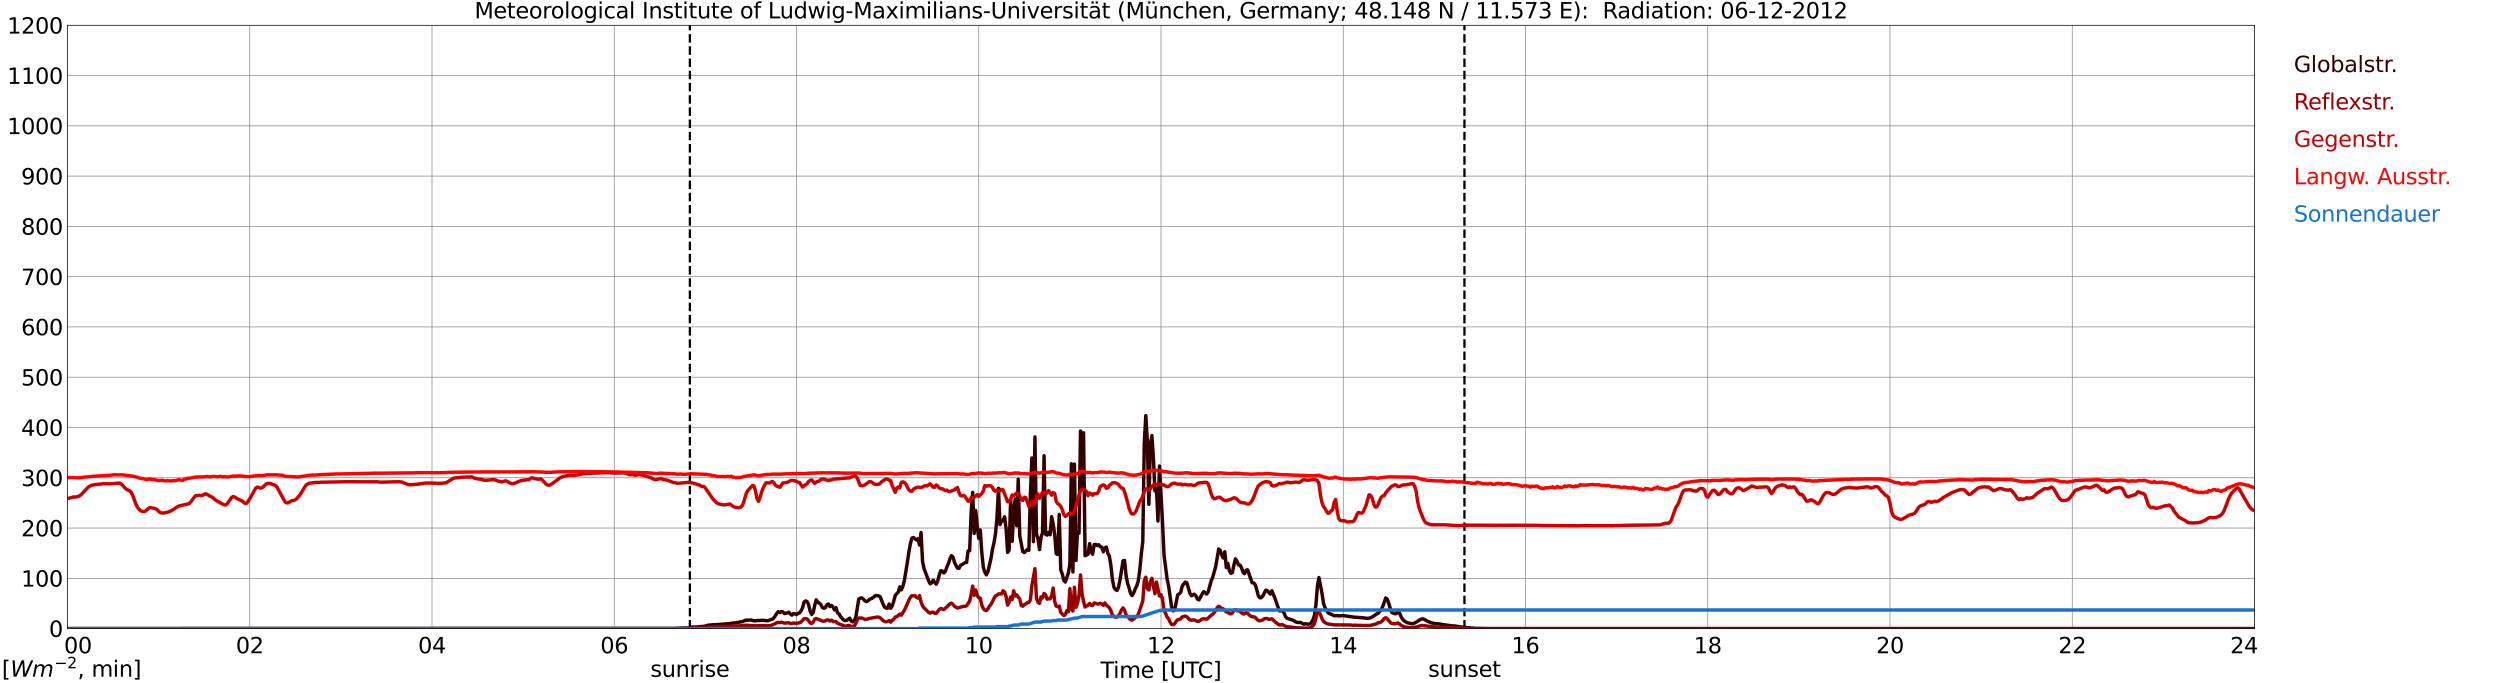 <?xml version="1.0" encoding="utf-8" standalone="no"?>
<!DOCTYPE svg PUBLIC "-//W3C//DTD SVG 1.1//EN"
  "http://www.w3.org/Graphics/SVG/1.1/DTD/svg11.dtd">
<svg xmlns:xlink="http://www.w3.org/1999/xlink" width="1085.4pt" height="296.64pt" viewBox="0 0 1085.4 296.64" xmlns="http://www.w3.org/2000/svg" version="1.1">
 <defs>
  <style type="text/css">*{stroke-linejoin: round; stroke-linecap: butt}</style>
 </defs>
 <g id="figure_1">
  <g id="patch_1">
   <path d="M 0 296.64 
L 1085.4 296.64 
L 1085.4 0 
L 0 0 
z
" style="fill: #ffffff"/>
  </g>
  <g id="axes_1">
   <g id="patch_2">
    <path d="M 29.306 272.909 
L 978.814 272.909 
L 978.814 10.976 
L 29.306 10.976 
z
" style="fill: #ffffff"/>
   </g>
   <g id="patch_3">
    <path d="M 978.814 272.909 
L 978.814 272.909 
L 978.814 10.976 
L 978.814 10.976 
z
" clip-path="url(#p0dcabc9edc)" style="fill: #d3d3d3; opacity: 0.25; stroke: #d3d3d3; stroke-linejoin: miter"/>
   </g>
   <g id="matplotlib.axis_1">
    <g id="xtick_1">
     <g id="line2d_1">
      <path d="M 29.306 272.909 
L 29.306 10.976 
" clip-path="url(#p0dcabc9edc)" style="fill: none; stroke: #808080; stroke-width: 0.3; stroke-linecap: square"/>
     </g>
     <g id="line2d_2"/>
     <g id="text_1">
      <!--    00 -->
      <g transform="translate(18.733 283.627) scale(0.095 -0.095)">
       <defs>
        <path id="DejaVuSans-20" transform="scale(0.016)"/>
        <path id="DejaVuSans-30" d="M 2034 4250 
Q 1547 4250 1301 3770 
Q 1056 3291 1056 2328 
Q 1056 1369 1301 889 
Q 1547 409 2034 409 
Q 2525 409 2770 889 
Q 3016 1369 3016 2328 
Q 3016 3291 2770 3770 
Q 2525 4250 2034 4250 
z
M 2034 4750 
Q 2819 4750 3233 4129 
Q 3647 3509 3647 2328 
Q 3647 1150 3233 529 
Q 2819 -91 2034 -91 
Q 1250 -91 836 529 
Q 422 1150 422 2328 
Q 422 3509 836 4129 
Q 1250 4750 2034 4750 
z
" transform="scale(0.016)"/>
       </defs>
       <use xlink:href="#DejaVuSans-20"/>
       <use xlink:href="#DejaVuSans-20" transform="translate(31.787 0)"/>
       <use xlink:href="#DejaVuSans-20" transform="translate(63.574 0)"/>
       <use xlink:href="#DejaVuSans-30" transform="translate(95.361 0)"/>
       <use xlink:href="#DejaVuSans-30" transform="translate(158.984 0)"/>
      </g>
     </g>
    </g>
    <g id="xtick_2">
     <g id="line2d_3">
      <path d="M 108.431 272.909 
L 108.431 10.976 
" clip-path="url(#p0dcabc9edc)" style="fill: none; stroke: #808080; stroke-width: 0.3; stroke-linecap: square"/>
     </g>
     <g id="line2d_4"/>
     <g id="text_2">
      <!-- 02 -->
      <g transform="translate(102.387 283.627) scale(0.095 -0.095)">
       <defs>
        <path id="DejaVuSans-32" d="M 1228 531 
L 3431 531 
L 3431 0 
L 469 0 
L 469 531 
Q 828 903 1448 1529 
Q 2069 2156 2228 2338 
Q 2531 2678 2651 2914 
Q 2772 3150 2772 3378 
Q 2772 3750 2511 3984 
Q 2250 4219 1831 4219 
Q 1534 4219 1204 4116 
Q 875 4013 500 3803 
L 500 4441 
Q 881 4594 1212 4672 
Q 1544 4750 1819 4750 
Q 2544 4750 2975 4387 
Q 3406 4025 3406 3419 
Q 3406 3131 3298 2873 
Q 3191 2616 2906 2266 
Q 2828 2175 2409 1742 
Q 1991 1309 1228 531 
z
" transform="scale(0.016)"/>
       </defs>
       <use xlink:href="#DejaVuSans-30"/>
       <use xlink:href="#DejaVuSans-32" transform="translate(63.623 0)"/>
      </g>
     </g>
    </g>
    <g id="xtick_3">
     <g id="line2d_5">
      <path d="M 187.557 272.909 
L 187.557 10.976 
" clip-path="url(#p0dcabc9edc)" style="fill: none; stroke: #808080; stroke-width: 0.3; stroke-linecap: square"/>
     </g>
     <g id="line2d_6"/>
     <g id="text_3">
      <!-- 04 -->
      <g transform="translate(181.513 283.627) scale(0.095 -0.095)">
       <defs>
        <path id="DejaVuSans-34" d="M 2419 4116 
L 825 1625 
L 2419 1625 
L 2419 4116 
z
M 2253 4666 
L 3047 4666 
L 3047 1625 
L 3713 1625 
L 3713 1100 
L 3047 1100 
L 3047 0 
L 2419 0 
L 2419 1100 
L 313 1100 
L 313 1709 
L 2253 4666 
z
" transform="scale(0.016)"/>
       </defs>
       <use xlink:href="#DejaVuSans-30"/>
       <use xlink:href="#DejaVuSans-34" transform="translate(63.623 0)"/>
      </g>
     </g>
    </g>
    <g id="xtick_4">
     <g id="line2d_7">
      <path d="M 266.683 272.909 
L 266.683 10.976 
" clip-path="url(#p0dcabc9edc)" style="fill: none; stroke: #808080; stroke-width: 0.3; stroke-linecap: square"/>
     </g>
     <g id="line2d_8"/>
     <g id="text_4">
      <!-- 06 -->
      <g transform="translate(260.638 283.627) scale(0.095 -0.095)">
       <defs>
        <path id="DejaVuSans-36" d="M 2113 2584 
Q 1688 2584 1439 2293 
Q 1191 2003 1191 1497 
Q 1191 994 1439 701 
Q 1688 409 2113 409 
Q 2538 409 2786 701 
Q 3034 994 3034 1497 
Q 3034 2003 2786 2293 
Q 2538 2584 2113 2584 
z
M 3366 4563 
L 3366 3988 
Q 3128 4100 2886 4159 
Q 2644 4219 2406 4219 
Q 1781 4219 1451 3797 
Q 1122 3375 1075 2522 
Q 1259 2794 1537 2939 
Q 1816 3084 2150 3084 
Q 2853 3084 3261 2657 
Q 3669 2231 3669 1497 
Q 3669 778 3244 343 
Q 2819 -91 2113 -91 
Q 1303 -91 875 529 
Q 447 1150 447 2328 
Q 447 3434 972 4092 
Q 1497 4750 2381 4750 
Q 2619 4750 2861 4703 
Q 3103 4656 3366 4563 
z
" transform="scale(0.016)"/>
       </defs>
       <use xlink:href="#DejaVuSans-30"/>
       <use xlink:href="#DejaVuSans-36" transform="translate(63.623 0)"/>
      </g>
     </g>
    </g>
    <g id="xtick_5">
     <g id="line2d_9">
      <path d="M 345.808 272.909 
L 345.808 10.976 
" clip-path="url(#p0dcabc9edc)" style="fill: none; stroke: #808080; stroke-width: 0.3; stroke-linecap: square"/>
     </g>
     <g id="line2d_10"/>
     <g id="text_5">
      <!-- 08 -->
      <g transform="translate(339.764 283.627) scale(0.095 -0.095)">
       <defs>
        <path id="DejaVuSans-38" d="M 2034 2216 
Q 1584 2216 1326 1975 
Q 1069 1734 1069 1313 
Q 1069 891 1326 650 
Q 1584 409 2034 409 
Q 2484 409 2743 651 
Q 3003 894 3003 1313 
Q 3003 1734 2745 1975 
Q 2488 2216 2034 2216 
z
M 1403 2484 
Q 997 2584 770 2862 
Q 544 3141 544 3541 
Q 544 4100 942 4425 
Q 1341 4750 2034 4750 
Q 2731 4750 3128 4425 
Q 3525 4100 3525 3541 
Q 3525 3141 3298 2862 
Q 3072 2584 2669 2484 
Q 3125 2378 3379 2068 
Q 3634 1759 3634 1313 
Q 3634 634 3220 271 
Q 2806 -91 2034 -91 
Q 1263 -91 848 271 
Q 434 634 434 1313 
Q 434 1759 690 2068 
Q 947 2378 1403 2484 
z
M 1172 3481 
Q 1172 3119 1398 2916 
Q 1625 2713 2034 2713 
Q 2441 2713 2670 2916 
Q 2900 3119 2900 3481 
Q 2900 3844 2670 4047 
Q 2441 4250 2034 4250 
Q 1625 4250 1398 4047 
Q 1172 3844 1172 3481 
z
" transform="scale(0.016)"/>
       </defs>
       <use xlink:href="#DejaVuSans-30"/>
       <use xlink:href="#DejaVuSans-38" transform="translate(63.623 0)"/>
      </g>
     </g>
    </g>
    <g id="xtick_6">
     <g id="line2d_11">
      <path d="M 424.934 272.909 
L 424.934 10.976 
" clip-path="url(#p0dcabc9edc)" style="fill: none; stroke: #808080; stroke-width: 0.3; stroke-linecap: square"/>
     </g>
     <g id="line2d_12"/>
     <g id="text_6">
      <!-- 10 -->
      <g transform="translate(418.89 283.627) scale(0.095 -0.095)">
       <defs>
        <path id="DejaVuSans-31" d="M 794 531 
L 1825 531 
L 1825 4091 
L 703 3866 
L 703 4441 
L 1819 4666 
L 2450 4666 
L 2450 531 
L 3481 531 
L 3481 0 
L 794 0 
L 794 531 
z
" transform="scale(0.016)"/>
       </defs>
       <use xlink:href="#DejaVuSans-31"/>
       <use xlink:href="#DejaVuSans-30" transform="translate(63.623 0)"/>
      </g>
     </g>
    </g>
    <g id="xtick_7">
     <g id="line2d_13">
      <path d="M 504.06 272.909 
L 504.06 10.976 
" clip-path="url(#p0dcabc9edc)" style="fill: none; stroke: #808080; stroke-width: 0.3; stroke-linecap: square"/>
     </g>
     <g id="line2d_14"/>
     <g id="text_7">
      <!-- 12 -->
      <g transform="translate(498.015 283.627) scale(0.095 -0.095)">
       <use xlink:href="#DejaVuSans-31"/>
       <use xlink:href="#DejaVuSans-32" transform="translate(63.623 0)"/>
      </g>
     </g>
    </g>
    <g id="xtick_8">
     <g id="line2d_15">
      <path d="M 583.185 272.909 
L 583.185 10.976 
" clip-path="url(#p0dcabc9edc)" style="fill: none; stroke: #808080; stroke-width: 0.3; stroke-linecap: square"/>
     </g>
     <g id="line2d_16"/>
     <g id="text_8">
      <!-- 14 -->
      <g transform="translate(577.141 283.627) scale(0.095 -0.095)">
       <use xlink:href="#DejaVuSans-31"/>
       <use xlink:href="#DejaVuSans-34" transform="translate(63.623 0)"/>
      </g>
     </g>
    </g>
    <g id="xtick_9">
     <g id="line2d_17">
      <path d="M 662.311 272.909 
L 662.311 10.976 
" clip-path="url(#p0dcabc9edc)" style="fill: none; stroke: #808080; stroke-width: 0.3; stroke-linecap: square"/>
     </g>
     <g id="line2d_18"/>
     <g id="text_9">
      <!-- 16 -->
      <g transform="translate(656.267 283.627) scale(0.095 -0.095)">
       <use xlink:href="#DejaVuSans-31"/>
       <use xlink:href="#DejaVuSans-36" transform="translate(63.623 0)"/>
      </g>
     </g>
    </g>
    <g id="xtick_10">
     <g id="line2d_19">
      <path d="M 741.437 272.909 
L 741.437 10.976 
" clip-path="url(#p0dcabc9edc)" style="fill: none; stroke: #808080; stroke-width: 0.3; stroke-linecap: square"/>
     </g>
     <g id="line2d_20"/>
     <g id="text_10">
      <!-- 18 -->
      <g transform="translate(735.392 283.627) scale(0.095 -0.095)">
       <use xlink:href="#DejaVuSans-31"/>
       <use xlink:href="#DejaVuSans-38" transform="translate(63.623 0)"/>
      </g>
     </g>
    </g>
    <g id="xtick_11">
     <g id="line2d_21">
      <path d="M 820.562 272.909 
L 820.562 10.976 
" clip-path="url(#p0dcabc9edc)" style="fill: none; stroke: #808080; stroke-width: 0.3; stroke-linecap: square"/>
     </g>
     <g id="line2d_22"/>
     <g id="text_11">
      <!-- 20 -->
      <g transform="translate(814.518 283.627) scale(0.095 -0.095)">
       <use xlink:href="#DejaVuSans-32"/>
       <use xlink:href="#DejaVuSans-30" transform="translate(63.623 0)"/>
      </g>
     </g>
    </g>
    <g id="xtick_12">
     <g id="line2d_23">
      <path d="M 899.688 272.909 
L 899.688 10.976 
" clip-path="url(#p0dcabc9edc)" style="fill: none; stroke: #808080; stroke-width: 0.3; stroke-linecap: square"/>
     </g>
     <g id="line2d_24"/>
     <g id="text_12">
      <!-- 22 -->
      <g transform="translate(893.644 283.627) scale(0.095 -0.095)">
       <use xlink:href="#DejaVuSans-32"/>
       <use xlink:href="#DejaVuSans-32" transform="translate(63.623 0)"/>
      </g>
     </g>
    </g>
    <g id="xtick_13">
     <g id="line2d_25">
      <path d="M 978.814 272.909 
L 978.814 10.976 
" clip-path="url(#p0dcabc9edc)" style="fill: none; stroke: #808080; stroke-width: 0.3; stroke-linecap: square"/>
     </g>
     <g id="line2d_26"/>
     <g id="text_13">
      <!-- 24    -->
      <g transform="translate(968.241 283.627) scale(0.095 -0.095)">
       <use xlink:href="#DejaVuSans-32"/>
       <use xlink:href="#DejaVuSans-34" transform="translate(63.623 0)"/>
       <use xlink:href="#DejaVuSans-20" transform="translate(127.246 0)"/>
       <use xlink:href="#DejaVuSans-20" transform="translate(159.033 0)"/>
       <use xlink:href="#DejaVuSans-20" transform="translate(190.82 0)"/>
      </g>
     </g>
    </g>
    <g id="text_14">
     <!-- Time [UTC] -->
     <g transform="translate(477.806 294.322) scale(0.095 -0.095)">
      <defs>
       <path id="DejaVuSans-54" d="M -19 4666 
L 3928 4666 
L 3928 4134 
L 2272 4134 
L 2272 0 
L 1638 0 
L 1638 4134 
L -19 4134 
L -19 4666 
z
" transform="scale(0.016)"/>
       <path id="DejaVuSans-69" d="M 603 3500 
L 1178 3500 
L 1178 0 
L 603 0 
L 603 3500 
z
M 603 4863 
L 1178 4863 
L 1178 4134 
L 603 4134 
L 603 4863 
z
" transform="scale(0.016)"/>
       <path id="DejaVuSans-6d" d="M 3328 2828 
Q 3544 3216 3844 3400 
Q 4144 3584 4550 3584 
Q 5097 3584 5394 3201 
Q 5691 2819 5691 2113 
L 5691 0 
L 5113 0 
L 5113 2094 
Q 5113 2597 4934 2840 
Q 4756 3084 4391 3084 
Q 3944 3084 3684 2787 
Q 3425 2491 3425 1978 
L 3425 0 
L 2847 0 
L 2847 2094 
Q 2847 2600 2669 2842 
Q 2491 3084 2119 3084 
Q 1678 3084 1418 2786 
Q 1159 2488 1159 1978 
L 1159 0 
L 581 0 
L 581 3500 
L 1159 3500 
L 1159 2956 
Q 1356 3278 1631 3431 
Q 1906 3584 2284 3584 
Q 2666 3584 2933 3390 
Q 3200 3197 3328 2828 
z
" transform="scale(0.016)"/>
       <path id="DejaVuSans-65" d="M 3597 1894 
L 3597 1613 
L 953 1613 
Q 991 1019 1311 708 
Q 1631 397 2203 397 
Q 2534 397 2845 478 
Q 3156 559 3463 722 
L 3463 178 
Q 3153 47 2828 -22 
Q 2503 -91 2169 -91 
Q 1331 -91 842 396 
Q 353 884 353 1716 
Q 353 2575 817 3079 
Q 1281 3584 2069 3584 
Q 2775 3584 3186 3129 
Q 3597 2675 3597 1894 
z
M 3022 2063 
Q 3016 2534 2758 2815 
Q 2500 3097 2075 3097 
Q 1594 3097 1305 2825 
Q 1016 2553 972 2059 
L 3022 2063 
z
" transform="scale(0.016)"/>
       <path id="DejaVuSans-5b" d="M 550 4863 
L 1875 4863 
L 1875 4416 
L 1125 4416 
L 1125 -397 
L 1875 -397 
L 1875 -844 
L 550 -844 
L 550 4863 
z
" transform="scale(0.016)"/>
       <path id="DejaVuSans-55" d="M 556 4666 
L 1191 4666 
L 1191 1831 
Q 1191 1081 1462 751 
Q 1734 422 2344 422 
Q 2950 422 3222 751 
Q 3494 1081 3494 1831 
L 3494 4666 
L 4128 4666 
L 4128 1753 
Q 4128 841 3676 375 
Q 3225 -91 2344 -91 
Q 1459 -91 1007 375 
Q 556 841 556 1753 
L 556 4666 
z
" transform="scale(0.016)"/>
       <path id="DejaVuSans-43" d="M 4122 4306 
L 4122 3641 
Q 3803 3938 3442 4084 
Q 3081 4231 2675 4231 
Q 1875 4231 1450 3742 
Q 1025 3253 1025 2328 
Q 1025 1406 1450 917 
Q 1875 428 2675 428 
Q 3081 428 3442 575 
Q 3803 722 4122 1019 
L 4122 359 
Q 3791 134 3420 21 
Q 3050 -91 2638 -91 
Q 1578 -91 968 557 
Q 359 1206 359 2328 
Q 359 3453 968 4101 
Q 1578 4750 2638 4750 
Q 3056 4750 3426 4639 
Q 3797 4528 4122 4306 
z
" transform="scale(0.016)"/>
       <path id="DejaVuSans-5d" d="M 1947 4863 
L 1947 -844 
L 622 -844 
L 622 -397 
L 1369 -397 
L 1369 4416 
L 622 4416 
L 622 4863 
L 1947 4863 
z
" transform="scale(0.016)"/>
      </defs>
      <use xlink:href="#DejaVuSans-54"/>
      <use xlink:href="#DejaVuSans-69" transform="translate(57.959 0)"/>
      <use xlink:href="#DejaVuSans-6d" transform="translate(85.742 0)"/>
      <use xlink:href="#DejaVuSans-65" transform="translate(183.154 0)"/>
      <use xlink:href="#DejaVuSans-20" transform="translate(244.678 0)"/>
      <use xlink:href="#DejaVuSans-5b" transform="translate(276.465 0)"/>
      <use xlink:href="#DejaVuSans-55" transform="translate(315.479 0)"/>
      <use xlink:href="#DejaVuSans-54" transform="translate(388.672 0)"/>
      <use xlink:href="#DejaVuSans-43" transform="translate(443.881 0)"/>
      <use xlink:href="#DejaVuSans-5d" transform="translate(513.705 0)"/>
     </g>
    </g>
   </g>
   <g id="matplotlib.axis_2">
    <g id="ytick_1">
     <g id="line2d_27">
      <path d="M 29.306 272.909 
L 978.814 272.909 
" clip-path="url(#p0dcabc9edc)" style="fill: none; stroke: #808080; stroke-width: 0.3; stroke-linecap: square"/>
     </g>
     <g id="line2d_28"/>
     <g id="text_15">
      <!-- 0 -->
      <g transform="translate(21.261 276.518) scale(0.095 -0.095)">
       <use xlink:href="#DejaVuSans-30"/>
      </g>
     </g>
    </g>
    <g id="ytick_2">
     <g id="line2d_29">
      <path d="M 29.306 251.081 
L 978.814 251.081 
" clip-path="url(#p0dcabc9edc)" style="fill: none; stroke: #808080; stroke-width: 0.3; stroke-linecap: square"/>
     </g>
     <g id="line2d_30"/>
     <g id="text_16">
      <!-- 100 -->
      <g transform="translate(9.173 254.69) scale(0.095 -0.095)">
       <use xlink:href="#DejaVuSans-31"/>
       <use xlink:href="#DejaVuSans-30" transform="translate(63.623 0)"/>
       <use xlink:href="#DejaVuSans-30" transform="translate(127.246 0)"/>
      </g>
     </g>
    </g>
    <g id="ytick_3">
     <g id="line2d_31">
      <path d="M 29.306 229.253 
L 978.814 229.253 
" clip-path="url(#p0dcabc9edc)" style="fill: none; stroke: #808080; stroke-width: 0.3; stroke-linecap: square"/>
     </g>
     <g id="line2d_32"/>
     <g id="text_17">
      <!-- 200 -->
      <g transform="translate(9.173 232.863) scale(0.095 -0.095)">
       <use xlink:href="#DejaVuSans-32"/>
       <use xlink:href="#DejaVuSans-30" transform="translate(63.623 0)"/>
       <use xlink:href="#DejaVuSans-30" transform="translate(127.246 0)"/>
      </g>
     </g>
    </g>
    <g id="ytick_4">
     <g id="line2d_33">
      <path d="M 29.306 207.426 
L 978.814 207.426 
" clip-path="url(#p0dcabc9edc)" style="fill: none; stroke: #808080; stroke-width: 0.3; stroke-linecap: square"/>
     </g>
     <g id="line2d_34"/>
     <g id="text_18">
      <!-- 300 -->
      <g transform="translate(9.173 211.035) scale(0.095 -0.095)">
       <defs>
        <path id="DejaVuSans-33" d="M 2597 2516 
Q 3050 2419 3304 2112 
Q 3559 1806 3559 1356 
Q 3559 666 3084 287 
Q 2609 -91 1734 -91 
Q 1441 -91 1130 -33 
Q 819 25 488 141 
L 488 750 
Q 750 597 1062 519 
Q 1375 441 1716 441 
Q 2309 441 2620 675 
Q 2931 909 2931 1356 
Q 2931 1769 2642 2001 
Q 2353 2234 1838 2234 
L 1294 2234 
L 1294 2753 
L 1863 2753 
Q 2328 2753 2575 2939 
Q 2822 3125 2822 3475 
Q 2822 3834 2567 4026 
Q 2313 4219 1838 4219 
Q 1578 4219 1281 4162 
Q 984 4106 628 3988 
L 628 4550 
Q 988 4650 1302 4700 
Q 1616 4750 1894 4750 
Q 2613 4750 3031 4423 
Q 3450 4097 3450 3541 
Q 3450 3153 3228 2886 
Q 3006 2619 2597 2516 
z
" transform="scale(0.016)"/>
       </defs>
       <use xlink:href="#DejaVuSans-33"/>
       <use xlink:href="#DejaVuSans-30" transform="translate(63.623 0)"/>
       <use xlink:href="#DejaVuSans-30" transform="translate(127.246 0)"/>
      </g>
     </g>
    </g>
    <g id="ytick_5">
     <g id="line2d_35">
      <path d="M 29.306 185.598 
L 978.814 185.598 
" clip-path="url(#p0dcabc9edc)" style="fill: none; stroke: #808080; stroke-width: 0.3; stroke-linecap: square"/>
     </g>
     <g id="line2d_36"/>
     <g id="text_19">
      <!-- 400 -->
      <g transform="translate(9.173 189.207) scale(0.095 -0.095)">
       <use xlink:href="#DejaVuSans-34"/>
       <use xlink:href="#DejaVuSans-30" transform="translate(63.623 0)"/>
       <use xlink:href="#DejaVuSans-30" transform="translate(127.246 0)"/>
      </g>
     </g>
    </g>
    <g id="ytick_6">
     <g id="line2d_37">
      <path d="M 29.306 163.77 
L 978.814 163.77 
" clip-path="url(#p0dcabc9edc)" style="fill: none; stroke: #808080; stroke-width: 0.3; stroke-linecap: square"/>
     </g>
     <g id="line2d_38"/>
     <g id="text_20">
      <!-- 500 -->
      <g transform="translate(9.173 167.379) scale(0.095 -0.095)">
       <defs>
        <path id="DejaVuSans-35" d="M 691 4666 
L 3169 4666 
L 3169 4134 
L 1269 4134 
L 1269 2991 
Q 1406 3038 1543 3061 
Q 1681 3084 1819 3084 
Q 2600 3084 3056 2656 
Q 3513 2228 3513 1497 
Q 3513 744 3044 326 
Q 2575 -91 1722 -91 
Q 1428 -91 1123 -41 
Q 819 9 494 109 
L 494 744 
Q 775 591 1075 516 
Q 1375 441 1709 441 
Q 2250 441 2565 725 
Q 2881 1009 2881 1497 
Q 2881 1984 2565 2268 
Q 2250 2553 1709 2553 
Q 1456 2553 1204 2497 
Q 953 2441 691 2322 
L 691 4666 
z
" transform="scale(0.016)"/>
       </defs>
       <use xlink:href="#DejaVuSans-35"/>
       <use xlink:href="#DejaVuSans-30" transform="translate(63.623 0)"/>
       <use xlink:href="#DejaVuSans-30" transform="translate(127.246 0)"/>
      </g>
     </g>
    </g>
    <g id="ytick_7">
     <g id="line2d_39">
      <path d="M 29.306 141.942 
L 978.814 141.942 
" clip-path="url(#p0dcabc9edc)" style="fill: none; stroke: #808080; stroke-width: 0.3; stroke-linecap: square"/>
     </g>
     <g id="line2d_40"/>
     <g id="text_21">
      <!-- 600 -->
      <g transform="translate(9.173 145.551) scale(0.095 -0.095)">
       <use xlink:href="#DejaVuSans-36"/>
       <use xlink:href="#DejaVuSans-30" transform="translate(63.623 0)"/>
       <use xlink:href="#DejaVuSans-30" transform="translate(127.246 0)"/>
      </g>
     </g>
    </g>
    <g id="ytick_8">
     <g id="line2d_41">
      <path d="M 29.306 120.114 
L 978.814 120.114 
" clip-path="url(#p0dcabc9edc)" style="fill: none; stroke: #808080; stroke-width: 0.3; stroke-linecap: square"/>
     </g>
     <g id="line2d_42"/>
     <g id="text_22">
      <!-- 700 -->
      <g transform="translate(9.173 123.724) scale(0.095 -0.095)">
       <defs>
        <path id="DejaVuSans-37" d="M 525 4666 
L 3525 4666 
L 3525 4397 
L 1831 0 
L 1172 0 
L 2766 4134 
L 525 4134 
L 525 4666 
z
" transform="scale(0.016)"/>
       </defs>
       <use xlink:href="#DejaVuSans-37"/>
       <use xlink:href="#DejaVuSans-30" transform="translate(63.623 0)"/>
       <use xlink:href="#DejaVuSans-30" transform="translate(127.246 0)"/>
      </g>
     </g>
    </g>
    <g id="ytick_9">
     <g id="line2d_43">
      <path d="M 29.306 98.287 
L 978.814 98.287 
" clip-path="url(#p0dcabc9edc)" style="fill: none; stroke: #808080; stroke-width: 0.3; stroke-linecap: square"/>
     </g>
     <g id="line2d_44"/>
     <g id="text_23">
      <!-- 800 -->
      <g transform="translate(9.173 101.896) scale(0.095 -0.095)">
       <use xlink:href="#DejaVuSans-38"/>
       <use xlink:href="#DejaVuSans-30" transform="translate(63.623 0)"/>
       <use xlink:href="#DejaVuSans-30" transform="translate(127.246 0)"/>
      </g>
     </g>
    </g>
    <g id="ytick_10">
     <g id="line2d_45">
      <path d="M 29.306 76.459 
L 978.814 76.459 
" clip-path="url(#p0dcabc9edc)" style="fill: none; stroke: #808080; stroke-width: 0.3; stroke-linecap: square"/>
     </g>
     <g id="line2d_46"/>
     <g id="text_24">
      <!-- 900 -->
      <g transform="translate(9.173 80.068) scale(0.095 -0.095)">
       <defs>
        <path id="DejaVuSans-39" d="M 703 97 
L 703 672 
Q 941 559 1184 500 
Q 1428 441 1663 441 
Q 2288 441 2617 861 
Q 2947 1281 2994 2138 
Q 2813 1869 2534 1725 
Q 2256 1581 1919 1581 
Q 1219 1581 811 2004 
Q 403 2428 403 3163 
Q 403 3881 828 4315 
Q 1253 4750 1959 4750 
Q 2769 4750 3195 4129 
Q 3622 3509 3622 2328 
Q 3622 1225 3098 567 
Q 2575 -91 1691 -91 
Q 1453 -91 1209 -44 
Q 966 3 703 97 
z
M 1959 2075 
Q 2384 2075 2632 2365 
Q 2881 2656 2881 3163 
Q 2881 3666 2632 3958 
Q 2384 4250 1959 4250 
Q 1534 4250 1286 3958 
Q 1038 3666 1038 3163 
Q 1038 2656 1286 2365 
Q 1534 2075 1959 2075 
z
" transform="scale(0.016)"/>
       </defs>
       <use xlink:href="#DejaVuSans-39"/>
       <use xlink:href="#DejaVuSans-30" transform="translate(63.623 0)"/>
       <use xlink:href="#DejaVuSans-30" transform="translate(127.246 0)"/>
      </g>
     </g>
    </g>
    <g id="ytick_11">
     <g id="line2d_47">
      <path d="M 29.306 54.631 
L 978.814 54.631 
" clip-path="url(#p0dcabc9edc)" style="fill: none; stroke: #808080; stroke-width: 0.3; stroke-linecap: square"/>
     </g>
     <g id="line2d_48"/>
     <g id="text_25">
      <!-- 1000 -->
      <g transform="translate(3.128 58.24) scale(0.095 -0.095)">
       <use xlink:href="#DejaVuSans-31"/>
       <use xlink:href="#DejaVuSans-30" transform="translate(63.623 0)"/>
       <use xlink:href="#DejaVuSans-30" transform="translate(127.246 0)"/>
       <use xlink:href="#DejaVuSans-30" transform="translate(190.869 0)"/>
      </g>
     </g>
    </g>
    <g id="ytick_12">
     <g id="line2d_49">
      <path d="M 29.306 32.803 
L 978.814 32.803 
" clip-path="url(#p0dcabc9edc)" style="fill: none; stroke: #808080; stroke-width: 0.3; stroke-linecap: square"/>
     </g>
     <g id="line2d_50"/>
     <g id="text_26">
      <!-- 1100 -->
      <g transform="translate(3.128 36.413) scale(0.095 -0.095)">
       <use xlink:href="#DejaVuSans-31"/>
       <use xlink:href="#DejaVuSans-31" transform="translate(63.623 0)"/>
       <use xlink:href="#DejaVuSans-30" transform="translate(127.246 0)"/>
       <use xlink:href="#DejaVuSans-30" transform="translate(190.869 0)"/>
      </g>
     </g>
    </g>
    <g id="ytick_13">
     <g id="line2d_51">
      <path d="M 29.306 10.976 
L 978.814 10.976 
" clip-path="url(#p0dcabc9edc)" style="fill: none; stroke: #808080; stroke-width: 0.3; stroke-linecap: square"/>
     </g>
     <g id="line2d_52"/>
     <g id="text_27">
      <!-- 1200 -->
      <g transform="translate(3.128 14.585) scale(0.095 -0.095)">
       <use xlink:href="#DejaVuSans-31"/>
       <use xlink:href="#DejaVuSans-32" transform="translate(63.623 0)"/>
       <use xlink:href="#DejaVuSans-30" transform="translate(127.246 0)"/>
       <use xlink:href="#DejaVuSans-30" transform="translate(190.869 0)"/>
      </g>
     </g>
    </g>
   </g>
   <g id="line2d_53">
    <path d="M 299.52 272.909 
L 299.52 10.976 
" clip-path="url(#p0dcabc9edc)" style="fill: none; stroke-dasharray: 3.7,1.6; stroke-dashoffset: 0; stroke: #000000"/>
   </g>
   <g id="line2d_54">
    <path d="M 635.804 272.909 
L 635.804 10.976 
" clip-path="url(#p0dcabc9edc)" style="fill: none; stroke-dasharray: 3.7,1.6; stroke-dashoffset: 0; stroke: #000000"/>
   </g>
   <g id="line2d_55">
    <path d="M 29.306 272.909 
L 292.399 272.839 
L 296.355 272.667 
L 298.333 272.603 
L 299.652 272.494 
L 300.311 272.258 
L 302.289 272.215 
L 304.267 272.042 
L 305.586 271.957 
L 307.564 271.418 
L 309.543 271.246 
L 310.861 271.204 
L 316.796 270.75 
L 318.114 270.492 
L 319.433 270.407 
L 322.73 269.783 
L 323.39 269.351 
L 324.049 269.222 
L 324.708 269.288 
L 326.027 269.159 
L 327.346 269.567 
L 328.665 269.438 
L 329.324 269.373 
L 329.983 269.438 
L 330.643 269.288 
L 333.28 269.504 
L 335.258 268.814 
L 335.918 268.318 
L 336.577 267.415 
L 337.236 266.317 
L 337.896 265.52 
L 338.555 265.95 
L 339.215 265.52 
L 339.874 265.627 
L 340.533 266.382 
L 341.852 266.101 
L 342.512 265.778 
L 343.171 266.618 
L 343.83 267.048 
L 344.49 266.424 
L 345.149 266.511 
L 345.808 266.834 
L 346.468 266.317 
L 347.127 266.101 
L 347.787 265.219 
L 348.446 263.842 
L 349.105 261.366 
L 349.765 260.893 
L 350.424 261.172 
L 351.083 262.593 
L 351.743 265.369 
L 352.402 266.769 
L 353.062 265.95 
L 353.721 262.807 
L 354.38 260.419 
L 355.04 261.408 
L 356.359 262.377 
L 357.018 263.754 
L 357.677 264.077 
L 358.337 263.863 
L 358.996 262.528 
L 359.655 262.226 
L 360.315 263.324 
L 360.974 262.851 
L 361.634 263.54 
L 362.293 264.767 
L 362.952 263.82 
L 363.612 266.059 
L 364.271 266.533 
L 364.93 267.716 
L 366.249 269.137 
L 366.909 269.438 
L 367.568 269.331 
L 368.887 268.406 
L 369.546 269.654 
L 370.206 269.975 
L 370.865 269.46 
L 371.524 268.102 
L 372.843 260.096 
L 373.502 259.686 
L 374.162 259.579 
L 374.821 260.074 
L 375.481 260.849 
L 376.14 261.194 
L 376.799 260.871 
L 377.459 260.29 
L 378.118 259.902 
L 378.777 259.666 
L 380.096 258.568 
L 381.415 258.697 
L 382.074 258.976 
L 383.393 262.27 
L 384.053 263.604 
L 384.712 264.014 
L 385.371 264.055 
L 386.031 262.248 
L 386.69 264.099 
L 387.349 263.13 
L 388.009 261.065 
L 388.668 258.546 
L 389.328 257.728 
L 389.987 257.147 
L 390.646 254.8 
L 391.306 256.112 
L 391.965 254.65 
L 392.624 252.131 
L 393.943 244.101 
L 394.603 239.667 
L 395.262 236.007 
L 395.921 233.619 
L 396.581 233.381 
L 397.899 234.416 
L 398.559 233.876 
L 399.218 236.653 
L 399.878 231.207 
L 400.537 243.843 
L 401.196 246.942 
L 403.175 252.131 
L 403.834 253.486 
L 404.493 253.013 
L 405.153 251.937 
L 406.471 253.637 
L 407.131 252.175 
L 407.79 249.568 
L 408.45 247.805 
L 409.109 247.912 
L 409.768 248.793 
L 410.428 248.084 
L 411.087 246.211 
L 411.746 244.725 
L 412.406 242.66 
L 413.065 241.261 
L 413.725 241.841 
L 414.384 244.037 
L 415.043 245.543 
L 415.703 246.663 
L 416.362 246.729 
L 417.022 245.48 
L 419 244.317 
L 419.659 244.144 
L 420.318 239.172 
L 420.978 239.065 
L 421.637 222.231 
L 422.297 213.749 
L 422.956 231.595 
L 423.615 221.629 
L 424.275 228.343 
L 424.934 233.769 
L 425.593 230.109 
L 426.253 239.796 
L 426.912 246.318 
L 427.572 248.385 
L 428.231 249.568 
L 428.89 248.3 
L 430.209 242.682 
L 430.869 238.654 
L 431.528 235.727 
L 432.187 231.897 
L 432.847 224.75 
L 433.506 212.005 
L 434.165 227.784 
L 434.825 226.235 
L 435.484 226.04 
L 436.144 224.384 
L 436.803 229.506 
L 437.462 239.818 
L 438.122 238.914 
L 438.781 216.763 
L 439.44 234.996 
L 440.1 222.144 
L 440.759 216.635 
L 441.419 228.258 
L 442.078 208.067 
L 442.737 232.628 
L 444.056 239.473 
L 444.716 239.881 
L 446.034 238.591 
L 446.694 238.914 
L 447.353 214.675 
L 448.012 198.832 
L 448.672 235.169 
L 449.331 189.704 
L 449.991 231.809 
L 450.65 233.855 
L 451.309 238.633 
L 451.969 233.337 
L 452.628 231.314 
L 453.287 197.885 
L 453.947 231.918 
L 454.606 232.327 
L 455.266 231.122 
L 455.925 232.176 
L 456.584 224.296 
L 457.244 227.59 
L 457.903 232.111 
L 458.563 240.377 
L 459.222 240.722 
L 459.881 223.351 
L 460.541 247.482 
L 461.2 249.204 
L 461.859 251.959 
L 462.519 252.69 
L 463.838 248.815 
L 464.497 244.941 
L 465.156 201.37 
L 465.816 248.32 
L 466.475 201.501 
L 467.134 243.326 
L 467.794 231.056 
L 468.453 231.508 
L 469.113 187.121 
L 469.772 211.446 
L 470.431 187.874 
L 471.091 241.283 
L 472.409 240.571 
L 473.069 236.029 
L 473.728 239.366 
L 474.388 240.593 
L 475.047 236.439 
L 475.706 236.33 
L 476.366 236.847 
L 477.025 236.502 
L 477.685 237.364 
L 478.344 237.537 
L 479.003 239.539 
L 479.663 237.923 
L 480.322 237.515 
L 480.981 240.248 
L 481.641 241.411 
L 482.3 245.436 
L 482.96 251.592 
L 483.619 254.951 
L 484.278 256.005 
L 484.938 256.35 
L 485.597 254.973 
L 486.256 251.808 
L 487.575 243.498 
L 488.235 243.284 
L 488.894 249.85 
L 489.553 253.273 
L 490.213 255.252 
L 490.872 257.728 
L 491.532 258.568 
L 492.191 257.448 
L 492.85 255.726 
L 493.51 254.412 
L 494.169 252.282 
L 494.828 247.676 
L 495.488 240.722 
L 496.147 235.19 
L 496.807 192.266 
L 497.466 180.449 
L 498.125 191.319 
L 498.785 218.981 
L 499.444 192.954 
L 500.103 189.123 
L 500.763 198.854 
L 501.422 213.125 
L 502.082 212.156 
L 502.741 226.213 
L 503.4 202.34 
L 504.719 226.859 
L 505.379 241.001 
L 506.697 251.312 
L 507.357 254.39 
L 508.675 263.562 
L 509.335 265.219 
L 509.994 264.723 
L 511.313 258.245 
L 511.972 257.835 
L 512.632 257.125 
L 513.291 254.39 
L 514.61 252.712 
L 515.269 252.991 
L 516.588 257.448 
L 517.247 258.631 
L 517.907 258.245 
L 518.566 258.007 
L 519.226 258.697 
L 519.885 260.118 
L 520.544 260.441 
L 522.522 256.887 
L 523.182 257.276 
L 523.841 257.9 
L 524.501 257.103 
L 525.819 252.282 
L 526.479 250.732 
L 527.797 246.017 
L 529.116 238.353 
L 529.776 238.956 
L 530.435 241.001 
L 531.094 242.25 
L 531.754 239.56 
L 532.413 246.427 
L 533.073 244.596 
L 533.732 247.717 
L 534.391 248.922 
L 535.051 248.601 
L 535.71 245.329 
L 536.369 242.638 
L 537.029 243.627 
L 537.688 245.286 
L 538.348 245.329 
L 539.007 246.406 
L 539.666 248.429 
L 540.326 249.053 
L 540.985 247.567 
L 541.644 247.394 
L 543.623 253.013 
L 544.282 253.078 
L 544.941 253.788 
L 545.601 255.877 
L 546.26 258.502 
L 546.919 259.515 
L 547.579 259.493 
L 548.238 258.782 
L 549.557 256.221 
L 550.216 256.414 
L 551.535 257.944 
L 552.195 256.479 
L 553.513 259.729 
L 554.832 263.518 
L 555.491 265.241 
L 556.81 265.134 
L 557.47 266.101 
L 558.129 267.716 
L 558.788 268.447 
L 560.766 269.071 
L 561.426 269.288 
L 562.745 270.084 
L 563.404 270.257 
L 564.723 270.257 
L 566.042 271.01 
L 566.701 270.816 
L 568.02 270.988 
L 568.679 270.881 
L 569.338 270.32 
L 569.998 269.2 
L 570.657 267.327 
L 571.317 262.615 
L 571.976 254.39 
L 572.635 250.754 
L 573.954 257.599 
L 574.613 261.969 
L 575.273 263.82 
L 575.932 265.046 
L 576.592 265.972 
L 577.251 266.446 
L 577.91 266.662 
L 579.229 267.349 
L 580.548 267.242 
L 581.207 267.393 
L 583.185 267.264 
L 587.801 267.932 
L 591.757 268.211 
L 593.076 268.406 
L 593.736 268.469 
L 595.054 268.255 
L 596.373 267.478 
L 597.692 266.574 
L 598.351 266.251 
L 599.67 264.723 
L 600.329 263.324 
L 601.648 259.6 
L 602.307 260.181 
L 602.967 261.969 
L 603.626 264.315 
L 604.286 265.928 
L 605.604 266.489 
L 606.264 266.36 
L 606.923 265.369 
L 607.582 266.079 
L 608.242 267.609 
L 608.901 268.792 
L 609.561 269.46 
L 610.879 270.342 
L 612.198 270.643 
L 613.517 270.816 
L 615.495 269.739 
L 616.154 269.2 
L 617.473 268.663 
L 618.133 268.814 
L 620.111 269.912 
L 620.77 270.084 
L 621.429 270.407 
L 623.408 270.816 
L 624.067 270.772 
L 628.023 271.396 
L 630.661 271.741 
L 631.32 271.719 
L 633.958 272.151 
L 641.211 272.883 
L 641.87 272.795 
L 645.167 272.909 
L 978.154 272.909 
L 978.154 272.909 
" clip-path="url(#p0dcabc9edc)" style="fill: none; stroke: #330000; stroke-width: 1.5; stroke-linecap: square"/>
   </g>
   <g id="line2d_56">
    <path d="M 29.306 272.909 
L 300.971 272.909 
L 301.63 272.553 
L 303.608 272.533 
L 304.927 272.468 
L 305.586 272.468 
L 306.905 272.252 
L 308.883 272.188 
L 310.202 272.079 
L 314.158 271.972 
L 314.818 271.887 
L 315.477 271.972 
L 316.796 271.909 
L 317.455 271.951 
L 318.114 271.778 
L 320.752 271.758 
L 324.049 271.435 
L 328.005 271.715 
L 329.983 271.606 
L 331.302 271.628 
L 333.28 271.715 
L 334.599 271.606 
L 336.577 270.746 
L 337.236 270.357 
L 337.896 270.25 
L 338.555 270.316 
L 339.215 270.143 
L 340.533 270.53 
L 342.512 270.379 
L 343.171 270.702 
L 343.83 270.661 
L 344.49 270.488 
L 345.808 270.661 
L 347.127 270.337 
L 347.787 270.036 
L 349.105 268.615 
L 349.765 268.593 
L 350.424 268.722 
L 351.083 269.497 
L 351.743 270.466 
L 352.402 270.702 
L 353.062 270.143 
L 353.721 268.807 
L 354.38 268.528 
L 355.04 268.851 
L 355.699 269.023 
L 357.018 269.648 
L 357.677 269.733 
L 358.337 269.519 
L 358.996 269.152 
L 359.655 269.218 
L 360.315 269.604 
L 360.974 269.24 
L 361.634 269.82 
L 362.952 269.927 
L 363.612 270.595 
L 366.909 271.887 
L 367.568 271.778 
L 368.227 271.521 
L 368.887 271.564 
L 369.546 272.038 
L 370.865 271.887 
L 371.524 270.702 
L 372.184 269.196 
L 372.843 268.314 
L 374.162 268.334 
L 375.481 268.873 
L 376.14 268.895 
L 377.459 268.506 
L 380.756 267.904 
L 381.415 267.926 
L 382.074 268.183 
L 383.393 269.412 
L 384.053 269.842 
L 384.712 269.971 
L 385.371 269.777 
L 386.031 269.453 
L 386.69 270.121 
L 387.349 269.281 
L 388.009 268.938 
L 388.668 267.882 
L 389.328 267.797 
L 390.646 266.614 
L 391.306 267.107 
L 392.624 264.977 
L 393.943 262.113 
L 394.603 260.563 
L 395.262 259.314 
L 395.921 258.627 
L 396.581 258.734 
L 397.24 258.627 
L 397.899 259.38 
L 398.559 259.659 
L 399.218 258.583 
L 399.878 261.316 
L 400.537 263.038 
L 401.196 263.944 
L 402.515 265.212 
L 403.175 265.88 
L 403.834 266.203 
L 404.493 265.837 
L 405.153 265.751 
L 405.812 266.247 
L 406.471 266.31 
L 407.79 264.61 
L 408.45 264.18 
L 409.768 264.675 
L 411.087 263.492 
L 412.406 262.113 
L 413.065 261.877 
L 413.725 262.373 
L 414.384 263.211 
L 415.043 263.663 
L 415.703 263.964 
L 418.34 263.254 
L 419 263.233 
L 419.659 262.975 
L 420.978 260.995 
L 421.637 258.11 
L 422.297 254.471 
L 422.956 258.454 
L 423.615 256.108 
L 424.275 258.498 
L 424.934 259.552 
L 425.593 259.681 
L 426.253 262.759 
L 426.912 264.202 
L 427.572 264.911 
L 428.231 265.042 
L 428.89 264.437 
L 429.55 263.189 
L 430.209 262.436 
L 430.869 261.253 
L 431.528 259.81 
L 432.187 258.756 
L 432.847 258.411 
L 433.506 257.852 
L 434.825 257.874 
L 435.484 256.494 
L 436.144 257.055 
L 436.803 258.972 
L 437.462 262.715 
L 438.122 261.469 
L 438.781 259.186 
L 439.44 260.349 
L 440.1 256.494 
L 440.759 258.756 
L 441.419 258.217 
L 442.078 259.336 
L 442.737 260.004 
L 443.397 262.868 
L 444.056 263.189 
L 444.716 262.458 
L 445.375 262.178 
L 446.034 261.639 
L 446.694 261.532 
L 447.353 260.478 
L 448.012 254.213 
L 449.331 246.894 
L 449.991 259.725 
L 450.65 261.532 
L 451.309 261.94 
L 451.969 259.164 
L 452.628 259.616 
L 453.287 257.636 
L 453.947 258.217 
L 454.606 260.155 
L 455.266 259.939 
L 455.925 259.982 
L 456.584 258.605 
L 457.244 255.333 
L 457.903 261.124 
L 458.563 263.169 
L 459.222 263.405 
L 459.881 263.126 
L 460.541 265.924 
L 461.859 267.216 
L 462.519 266.849 
L 463.178 265.084 
L 463.838 265.601 
L 464.497 255.591 
L 465.156 264.437 
L 465.816 265.3 
L 466.475 254.988 
L 467.134 263.684 
L 467.794 262.006 
L 468.453 258.627 
L 469.113 249.649 
L 469.772 257.658 
L 470.431 261.146 
L 471.091 263.534 
L 472.409 262.715 
L 473.069 262.006 
L 473.728 262.781 
L 474.388 262.91 
L 475.047 261.748 
L 476.366 262.2 
L 477.025 262.244 
L 477.685 261.921 
L 478.344 262.263 
L 479.003 262.803 
L 479.663 261.77 
L 480.322 262.674 
L 481.641 263.879 
L 482.3 265.127 
L 482.96 267.066 
L 483.619 267.624 
L 484.278 267.969 
L 484.938 267.904 
L 485.597 267.367 
L 486.256 266.269 
L 486.916 264.782 
L 487.575 263.944 
L 488.235 264.911 
L 488.894 266.935 
L 490.872 269.109 
L 491.532 269.218 
L 493.51 267.646 
L 494.169 266.784 
L 495.488 262.953 
L 496.147 260.93 
L 496.807 252.124 
L 497.466 250.596 
L 498.125 255.591 
L 498.785 256.152 
L 499.444 252.578 
L 500.103 251.07 
L 501.422 257.765 
L 502.082 252.729 
L 503.4 258.756 
L 504.06 258.217 
L 504.719 260.177 
L 505.379 265.149 
L 506.038 266.247 
L 506.697 267.904 
L 507.357 268.593 
L 508.016 270.143 
L 508.675 271.091 
L 509.335 271.219 
L 509.994 270.831 
L 510.654 269.713 
L 511.313 269.045 
L 511.972 269.002 
L 512.632 268.593 
L 513.291 267.819 
L 514.61 267.474 
L 515.269 267.819 
L 516.588 269.109 
L 517.247 269.281 
L 517.907 269.152 
L 518.566 269.196 
L 519.885 269.777 
L 520.544 269.713 
L 521.863 268.873 
L 522.522 268.593 
L 523.841 268.851 
L 524.501 268.421 
L 525.16 267.69 
L 526.479 266.721 
L 527.797 265.127 
L 528.457 263.813 
L 529.116 263.211 
L 529.776 263.643 
L 530.435 264.287 
L 531.094 264.309 
L 532.413 265.708 
L 533.073 265.708 
L 533.732 266.354 
L 534.391 266.505 
L 535.051 266.118 
L 535.71 265.042 
L 536.369 264.654 
L 537.029 265.212 
L 537.688 264.977 
L 539.007 266.009 
L 539.666 266.526 
L 540.326 266.505 
L 540.985 266.031 
L 541.644 266.291 
L 542.963 267.496 
L 543.623 267.753 
L 544.282 267.775 
L 544.941 268.076 
L 546.26 269.39 
L 546.919 269.519 
L 547.579 269.412 
L 548.238 269.174 
L 548.898 268.657 
L 549.557 268.506 
L 550.216 268.593 
L 550.876 268.917 
L 552.195 268.657 
L 553.513 269.886 
L 554.832 271.003 
L 555.491 271.326 
L 556.81 271.198 
L 558.129 271.909 
L 558.788 272.123 
L 560.766 272.252 
L 562.745 272.575 
L 564.723 272.597 
L 566.042 272.725 
L 568.02 272.684 
L 568.679 272.553 
L 569.338 272.295 
L 569.998 271.758 
L 570.657 270.831 
L 571.317 268.55 
L 571.976 265.535 
L 572.635 265.623 
L 573.295 266.849 
L 573.954 268.593 
L 574.613 269.777 
L 575.273 270.294 
L 575.932 270.661 
L 576.592 270.896 
L 579.229 271.285 
L 586.482 271.348 
L 587.142 271.499 
L 588.46 271.435 
L 591.098 271.542 
L 594.395 271.564 
L 595.714 271.348 
L 597.692 270.811 
L 598.351 270.316 
L 599.011 270.379 
L 599.67 269.949 
L 600.329 269.347 
L 600.989 268.528 
L 601.648 268.183 
L 602.307 268.7 
L 603.626 270.25 
L 604.286 270.724 
L 604.945 270.702 
L 605.604 270.853 
L 606.923 270.466 
L 607.582 270.896 
L 608.242 271.477 
L 609.561 272.101 
L 610.879 272.402 
L 613.517 272.468 
L 614.836 272.252 
L 616.814 271.649 
L 617.473 271.564 
L 622.748 272.188 
L 635.276 272.533 
L 635.936 272.909 
L 978.154 272.909 
L 978.154 272.909 
" clip-path="url(#p0dcabc9edc)" style="fill: none; stroke: #990000; stroke-width: 1.5; stroke-linecap: square"/>
   </g>
   <g id="line2d_57">
    <path d="M 29.306 216.443 
L 30.625 216.152 
L 31.943 215.731 
L 32.603 215.825 
L 33.921 215.574 
L 34.581 215.222 
L 35.24 214.736 
L 37.878 211.95 
L 38.537 211.315 
L 39.856 210.641 
L 42.493 210.254 
L 43.812 210.15 
L 45.131 209.997 
L 47.768 210.071 
L 51.725 209.741 
L 52.384 209.947 
L 53.043 210.479 
L 54.362 211.981 
L 55.022 212.496 
L 56.34 213.125 
L 57 213.819 
L 57.659 215.187 
L 58.978 218.772 
L 59.637 220.166 
L 60.297 221.057 
L 60.956 221.614 
L 61.615 221.998 
L 62.275 222.12 
L 62.934 221.985 
L 64.912 220.441 
L 65.572 220.376 
L 66.231 220.631 
L 66.89 220.695 
L 67.55 220.871 
L 68.209 221.277 
L 68.869 221.998 
L 69.528 222.454 
L 70.187 222.707 
L 70.847 222.749 
L 72.825 222.351 
L 73.484 222.177 
L 74.803 221.476 
L 77.441 219.758 
L 82.056 218.678 
L 82.716 218.082 
L 84.694 215.421 
L 85.353 215.126 
L 86.672 215.067 
L 87.331 215.179 
L 87.991 215.028 
L 88.65 214.635 
L 89.309 214.404 
L 89.969 214.659 
L 91.288 215.504 
L 91.947 215.746 
L 92.606 216.185 
L 93.266 216.901 
L 94.584 217.724 
L 97.222 219.162 
L 97.881 219.291 
L 98.541 218.863 
L 100.519 216.043 
L 101.178 215.583 
L 101.838 215.766 
L 103.156 216.593 
L 105.135 217.499 
L 106.453 218.56 
L 107.113 218.446 
L 107.772 217.643 
L 109.75 214.236 
L 111.069 211.848 
L 111.728 211.475 
L 113.047 211.911 
L 113.707 211.852 
L 115.685 210.106 
L 116.344 209.855 
L 117.003 209.84 
L 117.663 210.006 
L 118.322 210.368 
L 118.982 210.51 
L 119.641 210.794 
L 120.3 211.551 
L 123.597 217.634 
L 124.257 218.28 
L 124.916 218.357 
L 126.894 217.287 
L 127.553 217.311 
L 128.213 216.993 
L 128.872 216.447 
L 130.191 214.928 
L 131.51 212.804 
L 132.169 211.638 
L 132.829 210.704 
L 133.488 210.178 
L 134.147 209.82 
L 136.785 209.482 
L 137.444 209.425 
L 138.104 209.482 
L 139.422 209.366 
L 149.972 209.154 
L 151.951 209.132 
L 154.588 209.148 
L 156.566 209.191 
L 163.819 209.176 
L 165.138 209.351 
L 173.051 209.139 
L 174.37 209.255 
L 177.007 210.309 
L 177.666 210.453 
L 178.985 210.422 
L 180.304 210.287 
L 181.623 210.187 
L 184.92 209.709 
L 188.876 209.765 
L 190.854 209.883 
L 192.173 209.794 
L 193.492 209.595 
L 194.151 209.386 
L 194.81 208.879 
L 196.129 208.111 
L 196.788 207.711 
L 197.448 207.508 
L 201.404 207.124 
L 202.063 207.175 
L 202.723 207.052 
L 203.382 207.203 
L 204.701 207.002 
L 206.02 207.605 
L 206.679 207.701 
L 207.339 207.925 
L 209.317 208.152 
L 209.976 208.436 
L 210.635 208.543 
L 214.592 208.211 
L 216.57 208.986 
L 217.889 209.213 
L 218.548 209.069 
L 219.207 208.809 
L 219.867 208.849 
L 221.845 209.91 
L 222.504 210.045 
L 223.164 209.916 
L 224.482 209.364 
L 226.461 208.563 
L 229.757 208.224 
L 230.417 207.637 
L 231.076 207.38 
L 231.736 207.698 
L 233.714 208.072 
L 234.373 207.943 
L 235.033 208.061 
L 236.351 209.333 
L 237.011 210.113 
L 237.67 210.567 
L 238.329 210.7 
L 238.989 210.503 
L 242.286 208.148 
L 242.945 207.552 
L 244.264 206.965 
L 244.923 206.738 
L 246.242 206.568 
L 247.561 206.28 
L 248.88 206.413 
L 251.517 206.079 
L 252.836 205.764 
L 254.814 205.537 
L 260.748 205.299 
L 263.386 205.184 
L 264.705 205.273 
L 267.342 205.406 
L 270.639 205.286 
L 271.958 205.494 
L 273.277 206.101 
L 273.936 206.133 
L 274.595 205.884 
L 275.255 206.19 
L 275.914 206.349 
L 276.573 206.218 
L 277.233 205.876 
L 277.892 206.007 
L 278.552 206.271 
L 279.211 206.325 
L 282.508 207.373 
L 283.827 208.074 
L 284.486 208.307 
L 287.124 207.727 
L 287.783 208.209 
L 289.102 208.329 
L 291.08 208.98 
L 292.399 209.532 
L 293.058 209.493 
L 293.717 209.781 
L 295.036 209.774 
L 298.992 209.399 
L 300.971 209.737 
L 302.289 210.139 
L 302.949 210.42 
L 303.608 210.543 
L 304.267 210.994 
L 304.927 211.224 
L 305.586 211.167 
L 306.246 211.867 
L 309.543 216.67 
L 310.861 218.045 
L 311.521 218.525 
L 312.839 218.955 
L 314.158 219.193 
L 314.818 219.213 
L 316.796 218.826 
L 317.455 219.21 
L 318.114 219.745 
L 318.774 220.088 
L 320.093 220.424 
L 320.752 220.42 
L 321.411 220.291 
L 322.071 219.769 
L 322.73 218.571 
L 324.049 214.087 
L 324.708 212.928 
L 326.686 210.78 
L 327.346 210.999 
L 328.005 213.107 
L 328.665 216.517 
L 329.324 217.685 
L 329.983 216.01 
L 330.643 213.681 
L 331.302 211.922 
L 331.961 210.577 
L 332.621 209.589 
L 333.94 209.709 
L 335.258 209.043 
L 335.918 209.475 
L 336.577 210.503 
L 337.236 211.11 
L 337.896 211.23 
L 338.555 211.584 
L 339.874 209.709 
L 341.852 209.421 
L 343.171 208.689 
L 343.83 208.576 
L 345.149 208.74 
L 346.468 209.338 
L 347.127 209.499 
L 348.446 211.472 
L 349.105 210.855 
L 349.765 210.486 
L 350.424 209.907 
L 351.083 209.006 
L 351.743 208.611 
L 352.402 208.366 
L 353.721 209.877 
L 354.38 209.255 
L 355.699 208.809 
L 356.359 208.176 
L 357.018 208.015 
L 357.677 207.982 
L 359.655 208.685 
L 360.315 208.377 
L 360.974 208.41 
L 361.634 208.12 
L 362.293 207.984 
L 362.952 208.002 
L 363.612 207.834 
L 364.271 207.877 
L 365.59 207.698 
L 368.887 207.458 
L 369.546 207.124 
L 370.206 206.952 
L 370.865 206.454 
L 371.524 206.801 
L 372.184 207.436 
L 372.843 209.292 
L 373.502 210.78 
L 374.162 210.925 
L 374.821 210.776 
L 375.481 210.512 
L 377.459 209.082 
L 378.118 209.078 
L 379.437 210.043 
L 380.096 210.296 
L 381.415 210.278 
L 382.074 209.953 
L 382.734 209.174 
L 384.712 207.923 
L 385.371 207.991 
L 386.031 208.491 
L 386.69 208.674 
L 387.349 210.796 
L 388.668 213.747 
L 389.328 211.95 
L 389.987 211.429 
L 390.646 211.817 
L 391.306 209.434 
L 391.965 209.202 
L 392.624 209.469 
L 393.284 210.139 
L 393.943 211.52 
L 394.603 212.64 
L 395.262 213.201 
L 395.921 213.319 
L 396.581 212.363 
L 397.24 211.959 
L 398.559 211.494 
L 399.878 211.643 
L 400.537 211.437 
L 401.196 210.992 
L 401.856 210.885 
L 402.515 210.997 
L 403.834 210.036 
L 405.153 211.501 
L 405.812 211.553 
L 406.471 210.567 
L 407.131 210.946 
L 407.79 211.881 
L 408.45 212.195 
L 409.109 212.195 
L 410.428 212.983 
L 411.087 212.793 
L 411.746 213.31 
L 412.406 213.424 
L 414.384 212.675 
L 415.043 212.075 
L 415.703 211.643 
L 416.362 213.836 
L 417.022 215.181 
L 417.681 215.325 
L 418.34 215.063 
L 419 215.532 
L 420.318 217.615 
L 420.978 217.501 
L 421.637 216.054 
L 422.956 215.901 
L 424.275 214.747 
L 424.934 215.55 
L 425.593 214.795 
L 426.253 214.314 
L 426.912 213.155 
L 427.572 210.811 
L 428.231 211.101 
L 428.89 210.876 
L 430.209 210.944 
L 430.869 211.643 
L 431.528 212.889 
L 432.187 213.264 
L 432.847 212.721 
L 434.165 213.125 
L 434.825 212.463 
L 435.484 212.69 
L 437.462 217.848 
L 438.122 217.682 
L 438.781 216.833 
L 439.44 214.882 
L 440.1 215.277 
L 441.419 213.983 
L 442.078 214.38 
L 442.737 215.227 
L 443.397 216.755 
L 444.056 217.246 
L 444.716 215.853 
L 445.375 216.028 
L 446.694 219.902 
L 447.353 219.195 
L 448.012 217.744 
L 448.672 219.302 
L 449.331 218.763 
L 449.991 215.917 
L 450.65 214.472 
L 451.309 216.384 
L 451.969 215.166 
L 452.628 213.703 
L 453.287 214.098 
L 453.947 214.699 
L 455.266 213.003 
L 456.584 214.945 
L 457.244 213.828 
L 457.903 214.236 
L 458.563 217.645 
L 459.222 218.691 
L 459.881 219.082 
L 460.541 219.824 
L 461.2 221.26 
L 461.859 223.408 
L 462.519 224.202 
L 463.178 223.724 
L 463.838 223.085 
L 464.497 222.775 
L 465.156 223.353 
L 465.816 223.262 
L 466.475 221.694 
L 469.113 212.926 
L 469.772 212.769 
L 470.431 212.428 
L 471.091 212.802 
L 471.75 213.481 
L 472.409 215.229 
L 473.069 214.063 
L 473.728 214.36 
L 474.388 215.022 
L 475.047 214.317 
L 476.366 214.255 
L 477.025 213.216 
L 477.685 211.213 
L 479.003 210.495 
L 479.663 210.852 
L 480.322 211.99 
L 480.981 211.809 
L 481.641 210.746 
L 482.96 209.667 
L 483.619 209.565 
L 484.278 209.641 
L 484.938 209.918 
L 485.597 210.34 
L 486.256 211.248 
L 486.916 211.826 
L 487.575 211.979 
L 488.235 213.531 
L 488.894 215.631 
L 490.213 220.708 
L 490.872 222.476 
L 491.532 223.15 
L 492.191 223.12 
L 492.85 222.452 
L 493.51 221.245 
L 494.828 217.704 
L 495.488 216.805 
L 496.147 215.438 
L 496.807 213.553 
L 497.466 212.289 
L 498.125 212.164 
L 498.785 212.636 
L 499.444 212.26 
L 500.103 211.248 
L 500.763 210.571 
L 501.422 210.209 
L 502.741 210.481 
L 503.4 210.228 
L 504.06 210.254 
L 504.719 210.514 
L 505.379 210.514 
L 506.038 211.025 
L 506.697 211.306 
L 507.357 211.234 
L 508.675 210.128 
L 509.335 209.833 
L 509.994 209.765 
L 511.313 210.248 
L 512.632 210.11 
L 513.291 210.547 
L 514.61 210.289 
L 515.269 210.499 
L 515.929 210.58 
L 517.247 210.438 
L 517.907 210.743 
L 518.566 210.785 
L 519.226 210.444 
L 519.885 209.977 
L 520.544 209.648 
L 523.182 209.412 
L 523.841 209.495 
L 524.501 209.971 
L 525.16 211.87 
L 525.819 214.308 
L 526.479 215.919 
L 527.138 216.528 
L 527.797 216.445 
L 528.457 216.017 
L 529.116 215.886 
L 529.776 215.947 
L 531.094 216.997 
L 531.754 217.303 
L 532.413 217.346 
L 533.073 217.193 
L 533.732 216.883 
L 534.391 216.809 
L 535.71 216.104 
L 536.369 216.22 
L 538.348 217.951 
L 539.007 218.219 
L 540.326 218.344 
L 541.644 218.846 
L 542.304 218.758 
L 542.963 218.309 
L 543.623 217.309 
L 544.282 215.958 
L 545.601 212.387 
L 546.26 211.016 
L 546.919 210.403 
L 548.238 209.521 
L 549.557 209.089 
L 550.876 209.292 
L 551.535 209.567 
L 552.195 210.82 
L 552.854 211.027 
L 554.173 210.708 
L 554.832 210.241 
L 555.491 209.979 
L 556.151 210.113 
L 557.47 209.722 
L 558.788 209.353 
L 559.448 209.388 
L 560.107 209.615 
L 561.426 209.49 
L 562.085 209.331 
L 564.063 209.434 
L 564.723 209.089 
L 565.382 208.554 
L 566.042 208.233 
L 567.36 208.493 
L 570.657 208.24 
L 571.317 208.364 
L 571.976 208.659 
L 572.635 209.89 
L 573.295 214.98 
L 573.954 218.208 
L 574.613 219.948 
L 575.273 220.78 
L 575.932 222.065 
L 576.592 222.89 
L 577.251 222.65 
L 577.91 221.775 
L 578.57 221.365 
L 579.229 218.215 
L 579.889 216.829 
L 580.548 221.793 
L 581.207 225.143 
L 581.867 225.922 
L 582.526 226.066 
L 583.845 226.093 
L 584.504 226.47 
L 585.164 226.621 
L 587.142 226.466 
L 587.801 226.193 
L 588.46 225.08 
L 589.12 223.421 
L 589.779 222.443 
L 590.439 222.709 
L 591.098 222.816 
L 591.757 222.443 
L 593.076 219.413 
L 594.395 214.845 
L 595.054 215.022 
L 595.714 216.222 
L 596.373 218.63 
L 597.032 220.136 
L 597.692 220.125 
L 598.351 218.948 
L 599.011 217.222 
L 599.67 215.914 
L 600.329 215.301 
L 600.989 215.181 
L 601.648 213.921 
L 602.967 212.409 
L 604.286 211.034 
L 604.945 210.842 
L 605.604 210.484 
L 606.264 210.641 
L 606.923 211.252 
L 607.582 211.224 
L 608.901 210.612 
L 609.561 210.481 
L 610.22 210.523 
L 612.858 210.001 
L 613.517 210.03 
L 614.176 211.01 
L 614.836 213.339 
L 615.495 217.787 
L 616.154 220.631 
L 617.473 224.108 
L 618.133 225.623 
L 618.792 226.71 
L 619.451 227.18 
L 620.77 227.658 
L 621.429 227.837 
L 627.364 227.845 
L 632.639 228.208 
L 637.255 228.013 
L 639.892 228.018 
L 645.167 228.033 
L 647.805 228.072 
L 649.783 228.072 
L 651.102 228.057 
L 653.08 228.068 
L 658.355 228.033 
L 660.333 228.033 
L 662.311 228.072 
L 664.949 228.068 
L 666.927 228.07 
L 670.224 228.175 
L 685.389 228.271 
L 687.368 228.21 
L 689.346 228.24 
L 700.555 228.223 
L 701.215 228.16 
L 702.533 228.177 
L 707.149 228.046 
L 720.337 227.887 
L 720.996 227.819 
L 722.974 227.167 
L 724.293 227.215 
L 724.952 226.785 
L 725.612 225.794 
L 727.59 220.324 
L 728.249 219.372 
L 728.909 218.058 
L 730.227 214.297 
L 730.887 213.12 
L 731.546 212.747 
L 733.524 212.649 
L 734.184 212.649 
L 734.843 212.965 
L 736.162 213.23 
L 736.821 213.131 
L 737.48 212.476 
L 738.14 212.11 
L 738.799 212.031 
L 739.459 212.199 
L 740.118 213.094 
L 740.777 215.316 
L 741.437 215.871 
L 743.415 213.027 
L 744.074 212.815 
L 744.734 213.206 
L 745.393 214.12 
L 746.052 214.742 
L 746.712 214.478 
L 748.031 212.885 
L 748.69 212.45 
L 749.349 212.555 
L 750.009 213.437 
L 750.668 213.993 
L 751.327 214.351 
L 751.987 214.386 
L 752.646 213.771 
L 753.306 212.682 
L 753.965 212.009 
L 754.624 211.75 
L 755.284 211.889 
L 755.943 212.306 
L 756.602 212.858 
L 757.262 212.954 
L 757.921 212.524 
L 759.24 211.835 
L 760.559 210.983 
L 762.537 211.614 
L 763.196 211.634 
L 764.515 211.492 
L 765.174 211.507 
L 766.493 211.357 
L 767.153 211.435 
L 767.812 211.861 
L 768.471 213.269 
L 769.131 214.286 
L 769.79 213.478 
L 770.449 212.273 
L 771.109 211.496 
L 771.768 211.095 
L 773.746 210.503 
L 775.065 210.813 
L 775.725 211.385 
L 776.384 211.636 
L 777.043 211.389 
L 777.703 211.632 
L 778.362 211.427 
L 779.021 211.431 
L 779.681 212.182 
L 780.34 213.343 
L 781 214.205 
L 781.659 214.755 
L 782.318 214.607 
L 782.978 215.327 
L 783.637 216.569 
L 784.296 217.551 
L 784.956 217.597 
L 786.275 216.997 
L 787.593 217.573 
L 788.912 218.58 
L 789.572 218.614 
L 790.231 217.719 
L 791.55 215.253 
L 792.209 214.319 
L 792.868 213.845 
L 793.528 213.834 
L 794.187 213.954 
L 795.506 214.561 
L 796.165 214.703 
L 796.825 214.48 
L 799.462 212.348 
L 800.781 211.935 
L 802.759 211.612 
L 804.078 211.752 
L 806.056 211.918 
L 809.353 211.514 
L 810.672 211.32 
L 811.331 211.501 
L 811.99 211.817 
L 812.65 211.833 
L 813.969 211.326 
L 814.628 211.252 
L 815.287 211.44 
L 815.947 212.051 
L 816.606 212.989 
L 817.925 214.271 
L 818.584 215.017 
L 819.244 215.334 
L 819.903 216.047 
L 820.562 218.47 
L 821.222 222.006 
L 821.881 223.757 
L 822.541 224.453 
L 823.859 225.13 
L 825.178 225.51 
L 825.837 225.385 
L 827.156 224.689 
L 828.475 223.825 
L 829.794 223.34 
L 830.453 223.227 
L 831.112 222.958 
L 831.772 222.19 
L 833.091 220.171 
L 833.75 219.684 
L 834.409 219.365 
L 835.069 219.232 
L 835.728 218.964 
L 836.388 218.261 
L 837.047 217.748 
L 837.706 217.768 
L 838.366 218.062 
L 839.025 217.999 
L 839.684 217.652 
L 841.003 217.722 
L 841.663 217.455 
L 842.981 216.58 
L 843.641 216.034 
L 847.597 213.821 
L 849.575 213.066 
L 850.894 212.616 
L 852.213 212.518 
L 852.872 212.741 
L 854.85 214.685 
L 855.51 214.541 
L 858.806 211.911 
L 860.125 211.494 
L 861.444 211.4 
L 863.422 211.477 
L 865.4 213.013 
L 866.06 212.924 
L 867.378 212.37 
L 868.038 212.09 
L 868.697 212.088 
L 870.016 212.444 
L 870.675 212.669 
L 871.994 212.83 
L 872.653 212.575 
L 873.313 212.902 
L 874.632 214.557 
L 875.95 216.451 
L 876.61 216.934 
L 877.269 216.464 
L 877.929 216.883 
L 879.247 216.486 
L 879.907 216.085 
L 880.566 216.323 
L 881.885 216.157 
L 882.544 215.973 
L 884.522 214.146 
L 887.16 212.459 
L 887.819 212.116 
L 889.138 212.184 
L 889.797 211.948 
L 890.457 211.47 
L 891.116 211.645 
L 891.775 212.402 
L 893.754 215.807 
L 894.413 216.685 
L 895.072 217.189 
L 895.732 217.274 
L 897.051 217.185 
L 897.71 216.94 
L 898.369 216.423 
L 899.029 215.692 
L 901.007 212.906 
L 904.963 211.448 
L 905.622 211.422 
L 906.941 211.756 
L 907.601 211.732 
L 908.919 211.189 
L 909.579 210.815 
L 910.238 210.678 
L 910.898 211.031 
L 912.876 213.018 
L 913.535 212.675 
L 914.194 213.627 
L 914.854 213.745 
L 915.513 213.433 
L 917.491 212.125 
L 918.151 211.85 
L 918.81 211.898 
L 920.129 211.699 
L 920.788 211.824 
L 921.448 212.097 
L 922.107 213.221 
L 922.766 214.76 
L 923.426 215.572 
L 924.085 215.714 
L 925.404 215.242 
L 926.723 214.888 
L 927.382 214.53 
L 928.041 213.625 
L 928.701 213.577 
L 929.36 213.98 
L 930.679 214.301 
L 931.338 215.043 
L 932.657 219.005 
L 933.316 220.022 
L 933.976 220.426 
L 934.635 220.208 
L 935.954 220.649 
L 936.613 220.655 
L 939.91 219.627 
L 941.229 219.435 
L 941.888 219.252 
L 943.207 220.644 
L 943.867 221.862 
L 945.845 224.412 
L 947.823 225.573 
L 948.482 225.848 
L 949.801 226.756 
L 950.46 226.97 
L 952.438 227.044 
L 954.417 226.911 
L 955.735 226.612 
L 957.054 226.012 
L 959.032 224.787 
L 959.692 224.663 
L 960.351 224.827 
L 962.329 224.613 
L 962.989 224.242 
L 963.648 224.069 
L 964.307 223.561 
L 964.967 222.851 
L 965.626 221.662 
L 967.604 216.499 
L 968.264 215.131 
L 968.923 214.044 
L 970.242 212.662 
L 970.901 212.101 
L 971.561 211.802 
L 972.22 212.37 
L 976.176 219.271 
L 976.836 220.236 
L 977.495 220.976 
L 978.154 221.411 
L 978.154 221.411 
" clip-path="url(#p0dcabc9edc)" style="fill: none; stroke: #cc0000; stroke-width: 1.5; stroke-linecap: square"/>
   </g>
   <g id="line2d_58">
    <path d="M 29.306 207.358 
L 31.943 207.314 
L 33.262 207.48 
L 34.581 207.452 
L 35.9 207.319 
L 36.559 207.135 
L 37.878 207.063 
L 40.515 206.775 
L 42.493 206.659 
L 44.472 206.559 
L 47.768 206.325 
L 49.747 206.096 
L 51.725 206.168 
L 53.043 206.153 
L 57.659 206.727 
L 60.297 207.408 
L 60.956 207.707 
L 61.615 207.703 
L 63.594 208.174 
L 64.253 208.131 
L 64.912 207.849 
L 66.231 208.275 
L 66.89 208.209 
L 68.209 208.534 
L 69.528 208.657 
L 70.187 208.458 
L 71.506 208.772 
L 72.825 208.681 
L 74.144 208.812 
L 75.462 208.657 
L 76.122 208.672 
L 76.781 208.545 
L 77.441 208.262 
L 78.1 208.331 
L 78.759 208.534 
L 79.419 208.539 
L 80.078 207.969 
L 80.737 208.028 
L 81.397 207.598 
L 82.056 207.677 
L 85.353 207.033 
L 86.013 207.166 
L 86.672 207.039 
L 87.991 207.107 
L 88.65 206.993 
L 89.309 207.022 
L 89.969 206.845 
L 91.288 207.109 
L 91.947 206.856 
L 93.266 206.847 
L 94.584 207.048 
L 95.244 206.869 
L 95.903 206.812 
L 96.563 207.105 
L 97.222 206.937 
L 97.881 206.956 
L 98.541 207.087 
L 99.2 207.068 
L 101.178 206.67 
L 101.838 206.769 
L 102.497 206.655 
L 103.156 206.712 
L 103.816 206.603 
L 108.431 207.006 
L 109.091 206.801 
L 112.388 206.421 
L 113.707 206.513 
L 115.025 206.319 
L 116.344 206.066 
L 117.003 206.201 
L 117.663 206.109 
L 118.322 206.19 
L 118.982 206.096 
L 122.278 206.312 
L 122.938 206.404 
L 123.597 206.742 
L 124.257 206.871 
L 126.235 206.908 
L 129.532 207.098 
L 130.85 206.862 
L 135.466 206.216 
L 136.785 206.295 
L 137.444 206.153 
L 138.104 206.188 
L 139.422 206.05 
L 145.357 205.821 
L 146.016 205.743 
L 147.335 205.767 
L 161.841 205.476 
L 162.501 205.4 
L 163.819 205.452 
L 177.666 205.308 
L 178.985 205.319 
L 180.963 205.238 
L 182.282 205.254 
L 184.26 205.214 
L 190.854 205.256 
L 192.173 205.23 
L 196.129 205.033 
L 207.998 204.907 
L 229.757 204.865 
L 230.417 204.795 
L 232.395 204.845 
L 236.351 204.985 
L 238.329 205.081 
L 243.604 204.808 
L 250.198 204.741 
L 258.77 204.808 
L 264.045 204.83 
L 281.189 205.251 
L 285.145 205.62 
L 286.464 205.422 
L 289.761 205.566 
L 290.42 205.684 
L 293.058 205.705 
L 293.717 205.884 
L 295.696 205.784 
L 296.355 205.95 
L 297.014 205.871 
L 297.674 205.937 
L 298.333 205.819 
L 298.992 205.826 
L 299.652 205.671 
L 306.905 205.959 
L 307.564 206.162 
L 308.224 206.192 
L 308.883 206.382 
L 310.861 206.657 
L 311.521 206.923 
L 312.839 206.899 
L 314.158 206.902 
L 314.818 206.985 
L 315.477 206.834 
L 316.136 206.832 
L 316.796 207.009 
L 317.455 206.747 
L 318.114 207.175 
L 318.774 207.172 
L 319.433 207.428 
L 320.093 207.295 
L 321.411 207.288 
L 322.071 207.242 
L 322.73 206.882 
L 324.049 206.683 
L 326.027 206.382 
L 327.346 206.133 
L 329.324 206.576 
L 331.961 206.101 
L 333.28 205.959 
L 333.94 206.007 
L 335.918 205.836 
L 337.896 205.847 
L 339.215 205.852 
L 340.533 205.749 
L 347.127 205.561 
L 348.446 205.638 
L 351.743 205.424 
L 353.721 205.378 
L 357.018 205.28 
L 363.612 205.295 
L 366.249 205.387 
L 367.568 205.426 
L 372.843 205.374 
L 374.821 205.609 
L 376.14 205.609 
L 386.69 205.553 
L 388.668 205.804 
L 391.965 205.544 
L 393.943 205.535 
L 395.262 205.43 
L 397.899 205.232 
L 399.878 205.378 
L 401.196 205.459 
L 403.175 205.568 
L 404.493 205.614 
L 405.153 205.732 
L 415.703 205.616 
L 417.022 205.817 
L 417.681 205.745 
L 419 205.867 
L 419.659 206.005 
L 420.978 205.943 
L 421.637 205.679 
L 422.297 205.551 
L 422.956 205.655 
L 424.275 205.404 
L 425.593 205.343 
L 427.572 205.623 
L 429.55 205.43 
L 430.209 205.542 
L 430.869 205.378 
L 432.187 205.406 
L 433.506 205.265 
L 434.165 205.201 
L 434.825 205.295 
L 435.484 205.134 
L 436.144 205.131 
L 437.462 205.557 
L 438.122 205.758 
L 440.759 205.321 
L 441.419 205.437 
L 442.078 205.275 
L 442.737 205.54 
L 443.397 205.668 
L 444.716 205.627 
L 446.694 205.758 
L 447.353 205.697 
L 448.012 205.387 
L 448.672 205.332 
L 449.331 205.007 
L 449.991 205.282 
L 450.65 205.28 
L 451.309 205.448 
L 451.969 205.284 
L 452.628 204.985 
L 453.947 205.14 
L 455.925 204.942 
L 456.584 204.763 
L 457.244 204.765 
L 457.903 205 
L 458.563 205.396 
L 459.881 205.457 
L 461.859 206.164 
L 463.178 206.223 
L 463.838 206.186 
L 464.497 205.898 
L 465.156 205.917 
L 465.816 206.127 
L 466.475 205.699 
L 467.134 205.867 
L 467.794 205.618 
L 468.453 205.188 
L 469.113 204.618 
L 470.431 204.636 
L 471.091 204.968 
L 471.75 205.171 
L 472.409 205.175 
L 473.069 205.044 
L 474.388 205.356 
L 475.047 205.212 
L 477.025 205.123 
L 477.685 204.928 
L 478.344 204.887 
L 479.003 205.005 
L 479.663 204.974 
L 480.322 205.123 
L 480.981 205.114 
L 481.641 204.976 
L 484.938 205.398 
L 486.256 205.35 
L 486.916 205.26 
L 488.235 205.459 
L 488.894 205.751 
L 489.553 205.884 
L 490.213 206.155 
L 492.191 206.33 
L 493.51 206.197 
L 494.828 205.908 
L 496.147 205.472 
L 496.807 204.942 
L 497.466 204.691 
L 498.125 204.566 
L 498.785 204.715 
L 499.444 204.446 
L 500.103 204.381 
L 500.763 204.199 
L 501.422 204.267 
L 502.082 204.219 
L 502.741 204.346 
L 503.4 204.243 
L 504.06 204.313 
L 504.719 204.614 
L 510.654 205.487 
L 511.313 205.404 
L 511.972 205.47 
L 513.95 205.352 
L 515.269 205.225 
L 516.588 205.417 
L 517.247 205.444 
L 517.907 205.599 
L 523.841 205.47 
L 525.16 205.671 
L 527.138 205.636 
L 527.797 205.575 
L 528.457 205.382 
L 529.776 205.293 
L 533.073 205.568 
L 535.051 205.594 
L 535.71 205.448 
L 538.348 205.529 
L 540.326 205.773 
L 540.985 205.719 
L 542.963 205.887 
L 546.26 205.721 
L 547.579 205.767 
L 549.557 205.644 
L 550.216 205.592 
L 556.81 206.114 
L 558.788 206.144 
L 561.426 206.282 
L 562.745 206.31 
L 570.657 206.561 
L 571.976 206.356 
L 572.635 206.358 
L 574.613 207.076 
L 575.932 207.319 
L 576.592 207.565 
L 577.251 207.624 
L 577.91 207.526 
L 578.57 207.589 
L 579.229 207.214 
L 579.889 207.164 
L 580.548 207.456 
L 583.185 207.938 
L 585.823 208.021 
L 586.482 208.135 
L 587.142 207.91 
L 587.801 208.067 
L 589.779 207.871 
L 590.439 207.965 
L 593.736 207.559 
L 595.054 207.38 
L 598.351 207.646 
L 599.011 207.428 
L 602.967 207.026 
L 612.198 207.153 
L 613.517 207.188 
L 614.836 207.334 
L 616.814 208.002 
L 617.473 208.05 
L 618.133 208.253 
L 618.792 208.305 
L 619.451 208.539 
L 624.067 208.816 
L 626.045 208.764 
L 626.705 208.921 
L 627.364 208.945 
L 628.023 209.13 
L 628.683 209.071 
L 629.342 209.156 
L 630.661 208.912 
L 631.32 209.115 
L 631.98 209.05 
L 632.639 209.351 
L 633.298 209.139 
L 633.958 209.257 
L 634.617 209.174 
L 635.936 209.471 
L 637.255 209.63 
L 637.914 209.571 
L 638.573 209.827 
L 639.233 209.781 
L 640.552 209.925 
L 641.211 209.381 
L 641.87 209.469 
L 643.848 210.043 
L 645.167 209.995 
L 645.827 210.15 
L 647.145 209.827 
L 647.805 210.206 
L 648.464 210.292 
L 649.123 210.189 
L 650.442 209.776 
L 651.102 210.082 
L 651.761 209.903 
L 652.42 210.267 
L 654.399 210.023 
L 655.058 209.953 
L 655.717 210.093 
L 656.377 210.396 
L 657.695 210.475 
L 658.355 210.425 
L 660.992 211.134 
L 661.652 210.953 
L 663.63 211.051 
L 664.289 211.534 
L 664.949 211.084 
L 665.608 211.285 
L 666.927 210.999 
L 667.586 211.128 
L 668.246 211.647 
L 668.905 211.948 
L 669.564 211.935 
L 670.224 212.16 
L 670.883 211.802 
L 671.542 211.741 
L 672.202 211.859 
L 672.861 211.59 
L 673.521 211.61 
L 674.18 211.313 
L 674.839 211.846 
L 675.499 211.662 
L 676.158 211.2 
L 676.817 211.56 
L 678.136 211.667 
L 679.455 210.99 
L 680.114 211.315 
L 680.774 211.007 
L 681.433 210.935 
L 683.411 211.418 
L 684.071 210.933 
L 684.73 211.162 
L 685.389 210.986 
L 686.049 210.372 
L 686.708 210.617 
L 687.368 210.558 
L 688.686 210.628 
L 691.324 210.326 
L 692.643 210.516 
L 693.961 210.446 
L 695.939 210.861 
L 696.599 210.763 
L 697.258 210.929 
L 697.918 210.811 
L 698.577 210.835 
L 699.896 211.357 
L 700.555 211.154 
L 703.193 211.418 
L 703.852 211.664 
L 704.511 211.601 
L 705.171 211.42 
L 705.83 211.614 
L 706.49 211.682 
L 707.149 211.922 
L 707.808 211.747 
L 708.468 211.985 
L 709.127 211.573 
L 709.786 212.138 
L 710.446 211.937 
L 711.765 212.442 
L 712.424 212.297 
L 713.083 212.675 
L 713.743 212.71 
L 714.402 212.04 
L 717.04 212.533 
L 717.699 212.276 
L 718.358 211.872 
L 719.018 211.848 
L 719.677 211.42 
L 720.337 212.129 
L 720.996 211.933 
L 721.655 212.282 
L 722.315 212.241 
L 722.974 212.548 
L 723.633 212.321 
L 724.293 212.492 
L 724.952 211.996 
L 725.612 211.758 
L 726.271 211.66 
L 726.93 211.363 
L 728.249 211.191 
L 728.909 210.824 
L 729.568 210.276 
L 730.887 209.654 
L 732.205 209.429 
L 732.865 209.388 
L 734.184 209.161 
L 735.502 208.997 
L 738.14 208.687 
L 742.756 208.726 
L 743.415 208.571 
L 746.052 208.606 
L 747.371 208.545 
L 749.349 208.336 
L 750.668 208.419 
L 751.327 208.41 
L 751.987 208.53 
L 755.284 208.229 
L 756.602 208.275 
L 757.921 208.305 
L 759.24 208.196 
L 762.537 208.063 
L 767.812 208.052 
L 769.131 208.279 
L 770.449 208.163 
L 771.109 208.008 
L 778.362 207.96 
L 780.34 208.069 
L 781.659 208.189 
L 782.318 208.342 
L 783.637 208.475 
L 784.296 208.683 
L 785.615 208.598 
L 786.275 208.796 
L 787.593 208.877 
L 788.253 208.766 
L 788.912 208.871 
L 789.572 208.67 
L 801.44 208.139 
L 802.759 208.211 
L 804.078 208.028 
L 811.99 207.921 
L 816.606 207.954 
L 819.903 208.406 
L 820.562 208.696 
L 821.222 208.853 
L 822.541 209.427 
L 823.2 209.464 
L 823.859 209.696 
L 824.519 209.589 
L 825.178 209.99 
L 825.837 210.189 
L 826.497 209.958 
L 827.156 209.966 
L 827.816 209.748 
L 828.475 209.768 
L 829.134 210.089 
L 829.794 210.145 
L 830.453 210.01 
L 831.112 210.259 
L 831.772 210.006 
L 833.091 209.344 
L 833.75 209.202 
L 834.409 209.292 
L 837.706 209.028 
L 841.003 209.069 
L 841.663 208.868 
L 843.641 208.716 
L 844.959 208.613 
L 848.916 208.377 
L 849.575 208.395 
L 850.235 208.259 
L 856.828 208.412 
L 857.488 208.242 
L 859.466 208.187 
L 861.444 208.085 
L 862.103 208.17 
L 862.763 208.085 
L 866.06 208.231 
L 867.378 208.172 
L 873.313 208.251 
L 875.291 208.571 
L 876.61 208.881 
L 877.269 208.91 
L 877.929 209.111 
L 878.588 209.054 
L 879.247 209.189 
L 879.907 209.045 
L 880.566 209.198 
L 881.225 209.065 
L 881.885 209.052 
L 882.544 209.17 
L 884.522 208.764 
L 885.182 208.737 
L 885.841 208.585 
L 887.819 208.456 
L 890.457 208.283 
L 891.775 208.355 
L 893.094 208.687 
L 895.072 209.202 
L 896.391 209.128 
L 897.051 209.327 
L 898.369 209.211 
L 899.029 208.995 
L 899.688 209.104 
L 900.347 208.812 
L 901.007 208.646 
L 904.304 208.502 
L 905.622 208.43 
L 907.601 208.417 
L 910.898 208.277 
L 912.216 208.445 
L 914.854 208.772 
L 920.788 208.379 
L 922.107 208.528 
L 923.426 208.833 
L 924.085 208.932 
L 926.063 208.761 
L 926.723 208.905 
L 927.382 208.868 
L 928.701 208.604 
L 930.02 208.685 
L 930.679 208.554 
L 931.338 208.565 
L 933.316 209.261 
L 934.635 209.445 
L 935.295 209.01 
L 935.954 209.456 
L 936.613 209.525 
L 937.273 209.388 
L 937.932 209.436 
L 938.592 209.322 
L 939.251 209.44 
L 939.91 209.683 
L 940.57 209.532 
L 941.888 209.91 
L 942.548 209.835 
L 943.207 209.881 
L 944.526 210.322 
L 945.185 210.907 
L 946.504 210.99 
L 947.163 211.32 
L 947.823 211.795 
L 949.142 211.721 
L 949.801 212.42 
L 950.46 212.762 
L 951.12 212.904 
L 951.779 212.815 
L 952.438 213.376 
L 954.417 213.738 
L 955.076 213.782 
L 955.735 213.675 
L 956.395 213.926 
L 957.714 213.579 
L 958.373 213.708 
L 959.032 212.948 
L 959.692 213.19 
L 960.351 212.922 
L 961.01 212.518 
L 961.67 212.551 
L 962.329 212.88 
L 962.989 212.725 
L 963.648 213.155 
L 964.307 213.356 
L 964.967 212.928 
L 966.285 212.653 
L 966.945 211.891 
L 968.264 211.494 
L 970.901 210.401 
L 972.22 210.067 
L 972.879 210.054 
L 975.517 210.671 
L 976.176 210.66 
L 976.836 211.152 
L 978.154 211.573 
L 978.154 211.573 
" clip-path="url(#p0dcabc9edc)" style="fill: none; stroke: #ff0000; stroke-width: 1.5; stroke-linecap: square"/>
   </g>
   <g id="line2d_59">
    <path d="M 29.306 272.909 
L 398.559 272.909 
L 399.218 272.691 
L 420.318 272.691 
L 420.978 272.472 
L 422.297 272.472 
L 422.956 272.254 
L 432.187 272.254 
L 432.847 272.036 
L 437.462 272.036 
L 438.122 271.817 
L 438.781 271.817 
L 440.1 271.381 
L 442.078 271.381 
L 443.397 270.944 
L 446.694 270.944 
L 449.331 270.071 
L 451.969 270.071 
L 453.287 269.635 
L 456.584 269.635 
L 457.244 269.416 
L 458.563 269.416 
L 459.222 269.198 
L 463.178 269.198 
L 464.497 268.762 
L 465.156 268.762 
L 466.475 268.325 
L 467.794 268.325 
L 469.772 267.67 
L 495.488 267.67 
L 503.4 265.051 
L 504.06 265.051 
L 504.719 264.833 
L 978.154 264.833 
L 978.154 264.833 
" clip-path="url(#p0dcabc9edc)" style="fill: none; stroke: #1773cc; stroke-width: 1.5; stroke-linecap: square"/>
   </g>
   <g id="patch_4">
    <path d="M 29.306 272.909 
L 29.306 10.976 
" style="fill: none; stroke: #000000; stroke-width: 0.3; stroke-linejoin: miter; stroke-linecap: square"/>
   </g>
   <g id="patch_5">
    <path d="M 978.814 272.909 
L 978.814 10.976 
" style="fill: none; stroke: #000000; stroke-width: 0.3; stroke-linejoin: miter; stroke-linecap: square"/>
   </g>
   <g id="patch_6">
    <path d="M 29.306 272.909 
L 978.814 272.909 
" style="fill: none; stroke: #000000; stroke-width: 0.3; stroke-linejoin: miter; stroke-linecap: square"/>
   </g>
   <g id="patch_7">
    <path d="M 29.306 10.976 
L 978.814 10.976 
" style="fill: none; stroke: #000000; stroke-width: 0.3; stroke-linejoin: miter; stroke-linecap: square"/>
   </g>
   <g id="text_28">
    <!-- sunrise -->
    <g transform="translate(282.355 293.863) scale(0.095 -0.095)">
     <defs>
      <path id="DejaVuSans-73" d="M 2834 3397 
L 2834 2853 
Q 2591 2978 2328 3040 
Q 2066 3103 1784 3103 
Q 1356 3103 1142 2972 
Q 928 2841 928 2578 
Q 928 2378 1081 2264 
Q 1234 2150 1697 2047 
L 1894 2003 
Q 2506 1872 2764 1633 
Q 3022 1394 3022 966 
Q 3022 478 2636 193 
Q 2250 -91 1575 -91 
Q 1294 -91 989 -36 
Q 684 19 347 128 
L 347 722 
Q 666 556 975 473 
Q 1284 391 1588 391 
Q 1994 391 2212 530 
Q 2431 669 2431 922 
Q 2431 1156 2273 1281 
Q 2116 1406 1581 1522 
L 1381 1569 
Q 847 1681 609 1914 
Q 372 2147 372 2553 
Q 372 3047 722 3315 
Q 1072 3584 1716 3584 
Q 2034 3584 2315 3537 
Q 2597 3491 2834 3397 
z
" transform="scale(0.016)"/>
      <path id="DejaVuSans-75" d="M 544 1381 
L 544 3500 
L 1119 3500 
L 1119 1403 
Q 1119 906 1312 657 
Q 1506 409 1894 409 
Q 2359 409 2629 706 
Q 2900 1003 2900 1516 
L 2900 3500 
L 3475 3500 
L 3475 0 
L 2900 0 
L 2900 538 
Q 2691 219 2414 64 
Q 2138 -91 1772 -91 
Q 1169 -91 856 284 
Q 544 659 544 1381 
z
M 1991 3584 
L 1991 3584 
z
" transform="scale(0.016)"/>
      <path id="DejaVuSans-6e" d="M 3513 2113 
L 3513 0 
L 2938 0 
L 2938 2094 
Q 2938 2591 2744 2837 
Q 2550 3084 2163 3084 
Q 1697 3084 1428 2787 
Q 1159 2491 1159 1978 
L 1159 0 
L 581 0 
L 581 3500 
L 1159 3500 
L 1159 2956 
Q 1366 3272 1645 3428 
Q 1925 3584 2291 3584 
Q 2894 3584 3203 3211 
Q 3513 2838 3513 2113 
z
" transform="scale(0.016)"/>
      <path id="DejaVuSans-72" d="M 2631 2963 
Q 2534 3019 2420 3045 
Q 2306 3072 2169 3072 
Q 1681 3072 1420 2755 
Q 1159 2438 1159 1844 
L 1159 0 
L 581 0 
L 581 3500 
L 1159 3500 
L 1159 2956 
Q 1341 3275 1631 3429 
Q 1922 3584 2338 3584 
Q 2397 3584 2469 3576 
Q 2541 3569 2628 3553 
L 2631 2963 
z
" transform="scale(0.016)"/>
     </defs>
     <use xlink:href="#DejaVuSans-73"/>
     <use xlink:href="#DejaVuSans-75" transform="translate(52.1 0)"/>
     <use xlink:href="#DejaVuSans-6e" transform="translate(115.479 0)"/>
     <use xlink:href="#DejaVuSans-72" transform="translate(178.857 0)"/>
     <use xlink:href="#DejaVuSans-69" transform="translate(219.971 0)"/>
     <use xlink:href="#DejaVuSans-73" transform="translate(247.754 0)"/>
     <use xlink:href="#DejaVuSans-65" transform="translate(299.854 0)"/>
    </g>
   </g>
   <g id="text_29">
    <!-- sunset -->
    <g transform="translate(620.05 293.863) scale(0.095 -0.095)">
     <defs>
      <path id="DejaVuSans-74" d="M 1172 4494 
L 1172 3500 
L 2356 3500 
L 2356 3053 
L 1172 3053 
L 1172 1153 
Q 1172 725 1289 603 
Q 1406 481 1766 481 
L 2356 481 
L 2356 0 
L 1766 0 
Q 1100 0 847 248 
Q 594 497 594 1153 
L 594 3053 
L 172 3053 
L 172 3500 
L 594 3500 
L 594 4494 
L 1172 4494 
z
" transform="scale(0.016)"/>
     </defs>
     <use xlink:href="#DejaVuSans-73"/>
     <use xlink:href="#DejaVuSans-75" transform="translate(52.1 0)"/>
     <use xlink:href="#DejaVuSans-6e" transform="translate(115.479 0)"/>
     <use xlink:href="#DejaVuSans-73" transform="translate(178.857 0)"/>
     <use xlink:href="#DejaVuSans-65" transform="translate(230.957 0)"/>
     <use xlink:href="#DejaVuSans-74" transform="translate(292.48 0)"/>
    </g>
   </g>
   <g id="text_30">
    <!-- [$Wm^{-2}$, min] -->
    <g transform="translate(0.821 293.863) scale(0.095 -0.095)">
     <defs>
      <path id="DejaVuSans-Oblique-57" d="M 616 4666 
L 1228 4666 
L 1453 697 
L 3213 4666 
L 3916 4666 
L 4147 697 
L 5888 4666 
L 6528 4666 
L 4453 0 
L 3659 0 
L 3444 3891 
L 1697 0 
L 903 0 
L 616 4666 
z
" transform="scale(0.016)"/>
      <path id="DejaVuSans-Oblique-6d" d="M 5747 2113 
L 5338 0 
L 4763 0 
L 5166 2094 
Q 5191 2228 5203 2325 
Q 5216 2422 5216 2491 
Q 5216 2772 5059 2928 
Q 4903 3084 4622 3084 
Q 4203 3084 3875 2770 
Q 3547 2456 3450 1953 
L 3066 0 
L 2491 0 
L 2900 2094 
Q 2925 2209 2937 2307 
Q 2950 2406 2950 2484 
Q 2950 2769 2794 2926 
Q 2638 3084 2363 3084 
Q 1938 3084 1609 2770 
Q 1281 2456 1184 1953 
L 800 0 
L 225 0 
L 909 3500 
L 1484 3500 
L 1375 2956 
Q 1609 3263 1923 3423 
Q 2238 3584 2597 3584 
Q 2978 3584 3223 3384 
Q 3469 3184 3519 2828 
Q 3781 3197 4126 3390 
Q 4472 3584 4856 3584 
Q 5306 3584 5551 3325 
Q 5797 3066 5797 2591 
Q 5797 2488 5784 2364 
Q 5772 2241 5747 2113 
z
" transform="scale(0.016)"/>
      <path id="DejaVuSans-2212" d="M 678 2272 
L 4684 2272 
L 4684 1741 
L 678 1741 
L 678 2272 
z
" transform="scale(0.016)"/>
      <path id="DejaVuSans-2c" d="M 750 794 
L 1409 794 
L 1409 256 
L 897 -744 
L 494 -744 
L 750 256 
L 750 794 
z
" transform="scale(0.016)"/>
     </defs>
     <use xlink:href="#DejaVuSans-5b" transform="translate(0 0.766)"/>
     <use xlink:href="#DejaVuSans-Oblique-57" transform="translate(39.014 0.766)"/>
     <use xlink:href="#DejaVuSans-Oblique-6d" transform="translate(137.891 0.766)"/>
     <use xlink:href="#DejaVuSans-2212" transform="translate(239.953 39.047) scale(0.7)"/>
     <use xlink:href="#DejaVuSans-32" transform="translate(298.605 39.047) scale(0.7)"/>
     <use xlink:href="#DejaVuSans-2c" transform="translate(345.875 0.766)"/>
     <use xlink:href="#DejaVuSans-20" transform="translate(377.663 0.766)"/>
     <use xlink:href="#DejaVuSans-6d" transform="translate(409.45 0.766)"/>
     <use xlink:href="#DejaVuSans-69" transform="translate(506.862 0.766)"/>
     <use xlink:href="#DejaVuSans-6e" transform="translate(534.645 0.766)"/>
     <use xlink:href="#DejaVuSans-5d" transform="translate(598.024 0.766)"/>
    </g>
   </g>
   <g id="text_31">
    <!-- Globalstr. -->
    <g style="fill: #330000" transform="translate(995.905 31.291) scale(0.095 -0.095)">
     <defs>
      <path id="DejaVuSans-47" d="M 3809 666 
L 3809 1919 
L 2778 1919 
L 2778 2438 
L 4434 2438 
L 4434 434 
Q 4069 175 3628 42 
Q 3188 -91 2688 -91 
Q 1594 -91 976 548 
Q 359 1188 359 2328 
Q 359 3472 976 4111 
Q 1594 4750 2688 4750 
Q 3144 4750 3555 4637 
Q 3966 4525 4313 4306 
L 4313 3634 
Q 3963 3931 3569 4081 
Q 3175 4231 2741 4231 
Q 1884 4231 1454 3753 
Q 1025 3275 1025 2328 
Q 1025 1384 1454 906 
Q 1884 428 2741 428 
Q 3075 428 3337 486 
Q 3600 544 3809 666 
z
" transform="scale(0.016)"/>
      <path id="DejaVuSans-6c" d="M 603 4863 
L 1178 4863 
L 1178 0 
L 603 0 
L 603 4863 
z
" transform="scale(0.016)"/>
      <path id="DejaVuSans-6f" d="M 1959 3097 
Q 1497 3097 1228 2736 
Q 959 2375 959 1747 
Q 959 1119 1226 758 
Q 1494 397 1959 397 
Q 2419 397 2687 759 
Q 2956 1122 2956 1747 
Q 2956 2369 2687 2733 
Q 2419 3097 1959 3097 
z
M 1959 3584 
Q 2709 3584 3137 3096 
Q 3566 2609 3566 1747 
Q 3566 888 3137 398 
Q 2709 -91 1959 -91 
Q 1206 -91 779 398 
Q 353 888 353 1747 
Q 353 2609 779 3096 
Q 1206 3584 1959 3584 
z
" transform="scale(0.016)"/>
      <path id="DejaVuSans-62" d="M 3116 1747 
Q 3116 2381 2855 2742 
Q 2594 3103 2138 3103 
Q 1681 3103 1420 2742 
Q 1159 2381 1159 1747 
Q 1159 1113 1420 752 
Q 1681 391 2138 391 
Q 2594 391 2855 752 
Q 3116 1113 3116 1747 
z
M 1159 2969 
Q 1341 3281 1617 3432 
Q 1894 3584 2278 3584 
Q 2916 3584 3314 3078 
Q 3713 2572 3713 1747 
Q 3713 922 3314 415 
Q 2916 -91 2278 -91 
Q 1894 -91 1617 61 
Q 1341 213 1159 525 
L 1159 0 
L 581 0 
L 581 4863 
L 1159 4863 
L 1159 2969 
z
" transform="scale(0.016)"/>
      <path id="DejaVuSans-61" d="M 2194 1759 
Q 1497 1759 1228 1600 
Q 959 1441 959 1056 
Q 959 750 1161 570 
Q 1363 391 1709 391 
Q 2188 391 2477 730 
Q 2766 1069 2766 1631 
L 2766 1759 
L 2194 1759 
z
M 3341 1997 
L 3341 0 
L 2766 0 
L 2766 531 
Q 2569 213 2275 61 
Q 1981 -91 1556 -91 
Q 1019 -91 701 211 
Q 384 513 384 1019 
Q 384 1609 779 1909 
Q 1175 2209 1959 2209 
L 2766 2209 
L 2766 2266 
Q 2766 2663 2505 2880 
Q 2244 3097 1772 3097 
Q 1472 3097 1187 3025 
Q 903 2953 641 2809 
L 641 3341 
Q 956 3463 1253 3523 
Q 1550 3584 1831 3584 
Q 2591 3584 2966 3190 
Q 3341 2797 3341 1997 
z
" transform="scale(0.016)"/>
      <path id="DejaVuSans-2e" d="M 684 794 
L 1344 794 
L 1344 0 
L 684 0 
L 684 794 
z
" transform="scale(0.016)"/>
     </defs>
     <use xlink:href="#DejaVuSans-47"/>
     <use xlink:href="#DejaVuSans-6c" transform="translate(77.49 0)"/>
     <use xlink:href="#DejaVuSans-6f" transform="translate(105.273 0)"/>
     <use xlink:href="#DejaVuSans-62" transform="translate(166.455 0)"/>
     <use xlink:href="#DejaVuSans-61" transform="translate(229.932 0)"/>
     <use xlink:href="#DejaVuSans-6c" transform="translate(291.211 0)"/>
     <use xlink:href="#DejaVuSans-73" transform="translate(318.994 0)"/>
     <use xlink:href="#DejaVuSans-74" transform="translate(371.094 0)"/>
     <use xlink:href="#DejaVuSans-72" transform="translate(410.303 0)"/>
     <use xlink:href="#DejaVuSans-2e" transform="translate(442.291 0)"/>
    </g>
   </g>
   <g id="text_32">
    <!-- Reflexstr. -->
    <g style="fill: #990000" transform="translate(995.905 47.531) scale(0.095 -0.095)">
     <defs>
      <path id="DejaVuSans-52" d="M 2841 2188 
Q 3044 2119 3236 1894 
Q 3428 1669 3622 1275 
L 4263 0 
L 3584 0 
L 2988 1197 
Q 2756 1666 2539 1819 
Q 2322 1972 1947 1972 
L 1259 1972 
L 1259 0 
L 628 0 
L 628 4666 
L 2053 4666 
Q 2853 4666 3247 4331 
Q 3641 3997 3641 3322 
Q 3641 2881 3436 2590 
Q 3231 2300 2841 2188 
z
M 1259 4147 
L 1259 2491 
L 2053 2491 
Q 2509 2491 2742 2702 
Q 2975 2913 2975 3322 
Q 2975 3731 2742 3939 
Q 2509 4147 2053 4147 
L 1259 4147 
z
" transform="scale(0.016)"/>
      <path id="DejaVuSans-66" d="M 2375 4863 
L 2375 4384 
L 1825 4384 
Q 1516 4384 1395 4259 
Q 1275 4134 1275 3809 
L 1275 3500 
L 2222 3500 
L 2222 3053 
L 1275 3053 
L 1275 0 
L 697 0 
L 697 3053 
L 147 3053 
L 147 3500 
L 697 3500 
L 697 3744 
Q 697 4328 969 4595 
Q 1241 4863 1831 4863 
L 2375 4863 
z
" transform="scale(0.016)"/>
      <path id="DejaVuSans-78" d="M 3513 3500 
L 2247 1797 
L 3578 0 
L 2900 0 
L 1881 1375 
L 863 0 
L 184 0 
L 1544 1831 
L 300 3500 
L 978 3500 
L 1906 2253 
L 2834 3500 
L 3513 3500 
z
" transform="scale(0.016)"/>
     </defs>
     <use xlink:href="#DejaVuSans-52"/>
     <use xlink:href="#DejaVuSans-65" transform="translate(64.982 0)"/>
     <use xlink:href="#DejaVuSans-66" transform="translate(126.506 0)"/>
     <use xlink:href="#DejaVuSans-6c" transform="translate(161.711 0)"/>
     <use xlink:href="#DejaVuSans-65" transform="translate(189.494 0)"/>
     <use xlink:href="#DejaVuSans-78" transform="translate(249.268 0)"/>
     <use xlink:href="#DejaVuSans-73" transform="translate(308.447 0)"/>
     <use xlink:href="#DejaVuSans-74" transform="translate(360.547 0)"/>
     <use xlink:href="#DejaVuSans-72" transform="translate(399.756 0)"/>
     <use xlink:href="#DejaVuSans-2e" transform="translate(431.744 0)"/>
    </g>
   </g>
   <g id="text_33">
    <!-- Gegenstr. -->
    <g style="fill: #cc0000" transform="translate(995.905 63.771) scale(0.095 -0.095)">
     <defs>
      <path id="DejaVuSans-67" d="M 2906 1791 
Q 2906 2416 2648 2759 
Q 2391 3103 1925 3103 
Q 1463 3103 1205 2759 
Q 947 2416 947 1791 
Q 947 1169 1205 825 
Q 1463 481 1925 481 
Q 2391 481 2648 825 
Q 2906 1169 2906 1791 
z
M 3481 434 
Q 3481 -459 3084 -895 
Q 2688 -1331 1869 -1331 
Q 1566 -1331 1297 -1286 
Q 1028 -1241 775 -1147 
L 775 -588 
Q 1028 -725 1275 -790 
Q 1522 -856 1778 -856 
Q 2344 -856 2625 -561 
Q 2906 -266 2906 331 
L 2906 616 
Q 2728 306 2450 153 
Q 2172 0 1784 0 
Q 1141 0 747 490 
Q 353 981 353 1791 
Q 353 2603 747 3093 
Q 1141 3584 1784 3584 
Q 2172 3584 2450 3431 
Q 2728 3278 2906 2969 
L 2906 3500 
L 3481 3500 
L 3481 434 
z
" transform="scale(0.016)"/>
     </defs>
     <use xlink:href="#DejaVuSans-47"/>
     <use xlink:href="#DejaVuSans-65" transform="translate(77.49 0)"/>
     <use xlink:href="#DejaVuSans-67" transform="translate(139.014 0)"/>
     <use xlink:href="#DejaVuSans-65" transform="translate(202.49 0)"/>
     <use xlink:href="#DejaVuSans-6e" transform="translate(264.014 0)"/>
     <use xlink:href="#DejaVuSans-73" transform="translate(327.393 0)"/>
     <use xlink:href="#DejaVuSans-74" transform="translate(379.492 0)"/>
     <use xlink:href="#DejaVuSans-72" transform="translate(418.701 0)"/>
     <use xlink:href="#DejaVuSans-2e" transform="translate(450.689 0)"/>
    </g>
   </g>
   <g id="text_34">
    <!-- Langw. Ausstr. -->
    <g style="fill: #ff0000" transform="translate(995.905 80.01) scale(0.095 -0.095)">
     <defs>
      <path id="DejaVuSans-4c" d="M 628 4666 
L 1259 4666 
L 1259 531 
L 3531 531 
L 3531 0 
L 628 0 
L 628 4666 
z
" transform="scale(0.016)"/>
      <path id="DejaVuSans-77" d="M 269 3500 
L 844 3500 
L 1563 769 
L 2278 3500 
L 2956 3500 
L 3675 769 
L 4391 3500 
L 4966 3500 
L 4050 0 
L 3372 0 
L 2619 2869 
L 1863 0 
L 1184 0 
L 269 3500 
z
" transform="scale(0.016)"/>
      <path id="DejaVuSans-41" d="M 2188 4044 
L 1331 1722 
L 3047 1722 
L 2188 4044 
z
M 1831 4666 
L 2547 4666 
L 4325 0 
L 3669 0 
L 3244 1197 
L 1141 1197 
L 716 0 
L 50 0 
L 1831 4666 
z
" transform="scale(0.016)"/>
     </defs>
     <use xlink:href="#DejaVuSans-4c"/>
     <use xlink:href="#DejaVuSans-61" transform="translate(55.713 0)"/>
     <use xlink:href="#DejaVuSans-6e" transform="translate(116.992 0)"/>
     <use xlink:href="#DejaVuSans-67" transform="translate(180.371 0)"/>
     <use xlink:href="#DejaVuSans-77" transform="translate(243.848 0)"/>
     <use xlink:href="#DejaVuSans-2e" transform="translate(316.51 0)"/>
     <use xlink:href="#DejaVuSans-20" transform="translate(348.297 0)"/>
     <use xlink:href="#DejaVuSans-41" transform="translate(380.084 0)"/>
     <use xlink:href="#DejaVuSans-75" transform="translate(448.492 0)"/>
     <use xlink:href="#DejaVuSans-73" transform="translate(511.871 0)"/>
     <use xlink:href="#DejaVuSans-73" transform="translate(563.971 0)"/>
     <use xlink:href="#DejaVuSans-74" transform="translate(616.07 0)"/>
     <use xlink:href="#DejaVuSans-72" transform="translate(655.279 0)"/>
     <use xlink:href="#DejaVuSans-2e" transform="translate(687.268 0)"/>
    </g>
   </g>
   <g id="text_35">
    <!-- Sonnendauer -->
    <g style="fill: #1773cc" transform="translate(995.905 96.25) scale(0.095 -0.095)">
     <defs>
      <path id="DejaVuSans-53" d="M 3425 4513 
L 3425 3897 
Q 3066 4069 2747 4153 
Q 2428 4238 2131 4238 
Q 1616 4238 1336 4038 
Q 1056 3838 1056 3469 
Q 1056 3159 1242 3001 
Q 1428 2844 1947 2747 
L 2328 2669 
Q 3034 2534 3370 2195 
Q 3706 1856 3706 1288 
Q 3706 609 3251 259 
Q 2797 -91 1919 -91 
Q 1588 -91 1214 -16 
Q 841 59 441 206 
L 441 856 
Q 825 641 1194 531 
Q 1563 422 1919 422 
Q 2459 422 2753 634 
Q 3047 847 3047 1241 
Q 3047 1584 2836 1778 
Q 2625 1972 2144 2069 
L 1759 2144 
Q 1053 2284 737 2584 
Q 422 2884 422 3419 
Q 422 4038 858 4394 
Q 1294 4750 2059 4750 
Q 2388 4750 2728 4690 
Q 3069 4631 3425 4513 
z
" transform="scale(0.016)"/>
      <path id="DejaVuSans-64" d="M 2906 2969 
L 2906 4863 
L 3481 4863 
L 3481 0 
L 2906 0 
L 2906 525 
Q 2725 213 2448 61 
Q 2172 -91 1784 -91 
Q 1150 -91 751 415 
Q 353 922 353 1747 
Q 353 2572 751 3078 
Q 1150 3584 1784 3584 
Q 2172 3584 2448 3432 
Q 2725 3281 2906 2969 
z
M 947 1747 
Q 947 1113 1208 752 
Q 1469 391 1925 391 
Q 2381 391 2643 752 
Q 2906 1113 2906 1747 
Q 2906 2381 2643 2742 
Q 2381 3103 1925 3103 
Q 1469 3103 1208 2742 
Q 947 2381 947 1747 
z
" transform="scale(0.016)"/>
     </defs>
     <use xlink:href="#DejaVuSans-53"/>
     <use xlink:href="#DejaVuSans-6f" transform="translate(63.477 0)"/>
     <use xlink:href="#DejaVuSans-6e" transform="translate(124.658 0)"/>
     <use xlink:href="#DejaVuSans-6e" transform="translate(188.037 0)"/>
     <use xlink:href="#DejaVuSans-65" transform="translate(251.416 0)"/>
     <use xlink:href="#DejaVuSans-6e" transform="translate(312.939 0)"/>
     <use xlink:href="#DejaVuSans-64" transform="translate(376.318 0)"/>
     <use xlink:href="#DejaVuSans-61" transform="translate(439.795 0)"/>
     <use xlink:href="#DejaVuSans-75" transform="translate(501.074 0)"/>
     <use xlink:href="#DejaVuSans-65" transform="translate(564.453 0)"/>
     <use xlink:href="#DejaVuSans-72" transform="translate(625.977 0)"/>
    </g>
   </g>
   <g id="text_36">
    <!-- Meteorological Institute of Ludwig-Maximilians-Universität (München, Germany; 48.148 N / 11.573 E):  Radiation: 06-12-2012 -->
    <g transform="translate(206.01 7.976) scale(0.095 -0.095)">
     <defs>
      <path id="DejaVuSans-4d" d="M 628 4666 
L 1569 4666 
L 2759 1491 
L 3956 4666 
L 4897 4666 
L 4897 0 
L 4281 0 
L 4281 4097 
L 3078 897 
L 2444 897 
L 1241 4097 
L 1241 0 
L 628 0 
L 628 4666 
z
" transform="scale(0.016)"/>
      <path id="DejaVuSans-63" d="M 3122 3366 
L 3122 2828 
Q 2878 2963 2633 3030 
Q 2388 3097 2138 3097 
Q 1578 3097 1268 2742 
Q 959 2388 959 1747 
Q 959 1106 1268 751 
Q 1578 397 2138 397 
Q 2388 397 2633 464 
Q 2878 531 3122 666 
L 3122 134 
Q 2881 22 2623 -34 
Q 2366 -91 2075 -91 
Q 1284 -91 818 406 
Q 353 903 353 1747 
Q 353 2603 823 3093 
Q 1294 3584 2113 3584 
Q 2378 3584 2631 3529 
Q 2884 3475 3122 3366 
z
" transform="scale(0.016)"/>
      <path id="DejaVuSans-49" d="M 628 4666 
L 1259 4666 
L 1259 0 
L 628 0 
L 628 4666 
z
" transform="scale(0.016)"/>
      <path id="DejaVuSans-2d" d="M 313 2009 
L 1997 2009 
L 1997 1497 
L 313 1497 
L 313 2009 
z
" transform="scale(0.016)"/>
      <path id="DejaVuSans-76" d="M 191 3500 
L 800 3500 
L 1894 563 
L 2988 3500 
L 3597 3500 
L 2284 0 
L 1503 0 
L 191 3500 
z
" transform="scale(0.016)"/>
      <path id="DejaVuSans-e4" d="M 2194 1759 
Q 1497 1759 1228 1600 
Q 959 1441 959 1056 
Q 959 750 1161 570 
Q 1363 391 1709 391 
Q 2188 391 2477 730 
Q 2766 1069 2766 1631 
L 2766 1759 
L 2194 1759 
z
M 3341 1997 
L 3341 0 
L 2766 0 
L 2766 531 
Q 2569 213 2275 61 
Q 1981 -91 1556 -91 
Q 1019 -91 701 211 
Q 384 513 384 1019 
Q 384 1609 779 1909 
Q 1175 2209 1959 2209 
L 2766 2209 
L 2766 2266 
Q 2766 2663 2505 2880 
Q 2244 3097 1772 3097 
Q 1472 3097 1187 3025 
Q 903 2953 641 2809 
L 641 3341 
Q 956 3463 1253 3523 
Q 1550 3584 1831 3584 
Q 2591 3584 2966 3190 
Q 3341 2797 3341 1997 
z
M 2150 4850 
L 2784 4850 
L 2784 4219 
L 2150 4219 
L 2150 4850 
z
M 928 4850 
L 1562 4850 
L 1562 4219 
L 928 4219 
L 928 4850 
z
" transform="scale(0.016)"/>
      <path id="DejaVuSans-28" d="M 1984 4856 
Q 1566 4138 1362 3434 
Q 1159 2731 1159 2009 
Q 1159 1288 1364 580 
Q 1569 -128 1984 -844 
L 1484 -844 
Q 1016 -109 783 600 
Q 550 1309 550 2009 
Q 550 2706 781 3412 
Q 1013 4119 1484 4856 
L 1984 4856 
z
" transform="scale(0.016)"/>
      <path id="DejaVuSans-fc" d="M 544 1381 
L 544 3500 
L 1119 3500 
L 1119 1403 
Q 1119 906 1312 657 
Q 1506 409 1894 409 
Q 2359 409 2629 706 
Q 2900 1003 2900 1516 
L 2900 3500 
L 3475 3500 
L 3475 0 
L 2900 0 
L 2900 538 
Q 2691 219 2414 64 
Q 2138 -91 1772 -91 
Q 1169 -91 856 284 
Q 544 659 544 1381 
z
M 1991 3584 
L 1991 3584 
z
M 2278 4850 
L 2912 4850 
L 2912 4219 
L 2278 4219 
L 2278 4850 
z
M 1056 4850 
L 1690 4850 
L 1690 4219 
L 1056 4219 
L 1056 4850 
z
" transform="scale(0.016)"/>
      <path id="DejaVuSans-68" d="M 3513 2113 
L 3513 0 
L 2938 0 
L 2938 2094 
Q 2938 2591 2744 2837 
Q 2550 3084 2163 3084 
Q 1697 3084 1428 2787 
Q 1159 2491 1159 1978 
L 1159 0 
L 581 0 
L 581 4863 
L 1159 4863 
L 1159 2956 
Q 1366 3272 1645 3428 
Q 1925 3584 2291 3584 
Q 2894 3584 3203 3211 
Q 3513 2838 3513 2113 
z
" transform="scale(0.016)"/>
      <path id="DejaVuSans-79" d="M 2059 -325 
Q 1816 -950 1584 -1140 
Q 1353 -1331 966 -1331 
L 506 -1331 
L 506 -850 
L 844 -850 
Q 1081 -850 1212 -737 
Q 1344 -625 1503 -206 
L 1606 56 
L 191 3500 
L 800 3500 
L 1894 763 
L 2988 3500 
L 3597 3500 
L 2059 -325 
z
" transform="scale(0.016)"/>
      <path id="DejaVuSans-3b" d="M 750 3309 
L 1409 3309 
L 1409 2516 
L 750 2516 
L 750 3309 
z
M 750 794 
L 1409 794 
L 1409 256 
L 897 -744 
L 494 -744 
L 750 256 
L 750 794 
z
" transform="scale(0.016)"/>
      <path id="DejaVuSans-4e" d="M 628 4666 
L 1478 4666 
L 3547 763 
L 3547 4666 
L 4159 4666 
L 4159 0 
L 3309 0 
L 1241 3903 
L 1241 0 
L 628 0 
L 628 4666 
z
" transform="scale(0.016)"/>
      <path id="DejaVuSans-2f" d="M 1625 4666 
L 2156 4666 
L 531 -594 
L 0 -594 
L 1625 4666 
z
" transform="scale(0.016)"/>
      <path id="DejaVuSans-45" d="M 628 4666 
L 3578 4666 
L 3578 4134 
L 1259 4134 
L 1259 2753 
L 3481 2753 
L 3481 2222 
L 1259 2222 
L 1259 531 
L 3634 531 
L 3634 0 
L 628 0 
L 628 4666 
z
" transform="scale(0.016)"/>
      <path id="DejaVuSans-29" d="M 513 4856 
L 1013 4856 
Q 1481 4119 1714 3412 
Q 1947 2706 1947 2009 
Q 1947 1309 1714 600 
Q 1481 -109 1013 -844 
L 513 -844 
Q 928 -128 1133 580 
Q 1338 1288 1338 2009 
Q 1338 2731 1133 3434 
Q 928 4138 513 4856 
z
" transform="scale(0.016)"/>
      <path id="DejaVuSans-3a" d="M 750 794 
L 1409 794 
L 1409 0 
L 750 0 
L 750 794 
z
M 750 3309 
L 1409 3309 
L 1409 2516 
L 750 2516 
L 750 3309 
z
" transform="scale(0.016)"/>
     </defs>
     <use xlink:href="#DejaVuSans-4d"/>
     <use xlink:href="#DejaVuSans-65" transform="translate(86.279 0)"/>
     <use xlink:href="#DejaVuSans-74" transform="translate(147.803 0)"/>
     <use xlink:href="#DejaVuSans-65" transform="translate(187.012 0)"/>
     <use xlink:href="#DejaVuSans-6f" transform="translate(248.535 0)"/>
     <use xlink:href="#DejaVuSans-72" transform="translate(309.717 0)"/>
     <use xlink:href="#DejaVuSans-6f" transform="translate(348.58 0)"/>
     <use xlink:href="#DejaVuSans-6c" transform="translate(409.762 0)"/>
     <use xlink:href="#DejaVuSans-6f" transform="translate(437.545 0)"/>
     <use xlink:href="#DejaVuSans-67" transform="translate(498.727 0)"/>
     <use xlink:href="#DejaVuSans-69" transform="translate(562.203 0)"/>
     <use xlink:href="#DejaVuSans-63" transform="translate(589.986 0)"/>
     <use xlink:href="#DejaVuSans-61" transform="translate(644.967 0)"/>
     <use xlink:href="#DejaVuSans-6c" transform="translate(706.246 0)"/>
     <use xlink:href="#DejaVuSans-20" transform="translate(734.029 0)"/>
     <use xlink:href="#DejaVuSans-49" transform="translate(765.816 0)"/>
     <use xlink:href="#DejaVuSans-6e" transform="translate(795.309 0)"/>
     <use xlink:href="#DejaVuSans-73" transform="translate(858.688 0)"/>
     <use xlink:href="#DejaVuSans-74" transform="translate(910.787 0)"/>
     <use xlink:href="#DejaVuSans-69" transform="translate(949.996 0)"/>
     <use xlink:href="#DejaVuSans-74" transform="translate(977.779 0)"/>
     <use xlink:href="#DejaVuSans-75" transform="translate(1016.988 0)"/>
     <use xlink:href="#DejaVuSans-74" transform="translate(1080.367 0)"/>
     <use xlink:href="#DejaVuSans-65" transform="translate(1119.576 0)"/>
     <use xlink:href="#DejaVuSans-20" transform="translate(1181.1 0)"/>
     <use xlink:href="#DejaVuSans-6f" transform="translate(1212.887 0)"/>
     <use xlink:href="#DejaVuSans-66" transform="translate(1274.068 0)"/>
     <use xlink:href="#DejaVuSans-20" transform="translate(1309.273 0)"/>
     <use xlink:href="#DejaVuSans-4c" transform="translate(1341.061 0)"/>
     <use xlink:href="#DejaVuSans-75" transform="translate(1395.023 0)"/>
     <use xlink:href="#DejaVuSans-64" transform="translate(1458.402 0)"/>
     <use xlink:href="#DejaVuSans-77" transform="translate(1521.879 0)"/>
     <use xlink:href="#DejaVuSans-69" transform="translate(1603.666 0)"/>
     <use xlink:href="#DejaVuSans-67" transform="translate(1631.449 0)"/>
     <use xlink:href="#DejaVuSans-2d" transform="translate(1694.926 0)"/>
     <use xlink:href="#DejaVuSans-4d" transform="translate(1731.01 0)"/>
     <use xlink:href="#DejaVuSans-61" transform="translate(1817.289 0)"/>
     <use xlink:href="#DejaVuSans-78" transform="translate(1878.568 0)"/>
     <use xlink:href="#DejaVuSans-69" transform="translate(1937.748 0)"/>
     <use xlink:href="#DejaVuSans-6d" transform="translate(1965.531 0)"/>
     <use xlink:href="#DejaVuSans-69" transform="translate(2062.943 0)"/>
     <use xlink:href="#DejaVuSans-6c" transform="translate(2090.727 0)"/>
     <use xlink:href="#DejaVuSans-69" transform="translate(2118.51 0)"/>
     <use xlink:href="#DejaVuSans-61" transform="translate(2146.293 0)"/>
     <use xlink:href="#DejaVuSans-6e" transform="translate(2207.572 0)"/>
     <use xlink:href="#DejaVuSans-73" transform="translate(2270.951 0)"/>
     <use xlink:href="#DejaVuSans-2d" transform="translate(2323.051 0)"/>
     <use xlink:href="#DejaVuSans-55" transform="translate(2359.135 0)"/>
     <use xlink:href="#DejaVuSans-6e" transform="translate(2432.328 0)"/>
     <use xlink:href="#DejaVuSans-69" transform="translate(2495.707 0)"/>
     <use xlink:href="#DejaVuSans-76" transform="translate(2523.49 0)"/>
     <use xlink:href="#DejaVuSans-65" transform="translate(2582.67 0)"/>
     <use xlink:href="#DejaVuSans-72" transform="translate(2644.193 0)"/>
     <use xlink:href="#DejaVuSans-73" transform="translate(2685.307 0)"/>
     <use xlink:href="#DejaVuSans-69" transform="translate(2737.406 0)"/>
     <use xlink:href="#DejaVuSans-74" transform="translate(2765.189 0)"/>
     <use xlink:href="#DejaVuSans-e4" transform="translate(2804.398 0)"/>
     <use xlink:href="#DejaVuSans-74" transform="translate(2865.678 0)"/>
     <use xlink:href="#DejaVuSans-20" transform="translate(2904.887 0)"/>
     <use xlink:href="#DejaVuSans-28" transform="translate(2936.674 0)"/>
     <use xlink:href="#DejaVuSans-4d" transform="translate(2975.688 0)"/>
     <use xlink:href="#DejaVuSans-fc" transform="translate(3061.967 0)"/>
     <use xlink:href="#DejaVuSans-6e" transform="translate(3125.346 0)"/>
     <use xlink:href="#DejaVuSans-63" transform="translate(3188.725 0)"/>
     <use xlink:href="#DejaVuSans-68" transform="translate(3243.705 0)"/>
     <use xlink:href="#DejaVuSans-65" transform="translate(3307.084 0)"/>
     <use xlink:href="#DejaVuSans-6e" transform="translate(3368.607 0)"/>
     <use xlink:href="#DejaVuSans-2c" transform="translate(3431.986 0)"/>
     <use xlink:href="#DejaVuSans-20" transform="translate(3463.773 0)"/>
     <use xlink:href="#DejaVuSans-47" transform="translate(3495.561 0)"/>
     <use xlink:href="#DejaVuSans-65" transform="translate(3573.051 0)"/>
     <use xlink:href="#DejaVuSans-72" transform="translate(3634.574 0)"/>
     <use xlink:href="#DejaVuSans-6d" transform="translate(3673.938 0)"/>
     <use xlink:href="#DejaVuSans-61" transform="translate(3771.35 0)"/>
     <use xlink:href="#DejaVuSans-6e" transform="translate(3832.629 0)"/>
     <use xlink:href="#DejaVuSans-79" transform="translate(3896.008 0)"/>
     <use xlink:href="#DejaVuSans-3b" transform="translate(3955.188 0)"/>
     <use xlink:href="#DejaVuSans-20" transform="translate(3988.879 0)"/>
     <use xlink:href="#DejaVuSans-34" transform="translate(4020.666 0)"/>
     <use xlink:href="#DejaVuSans-38" transform="translate(4084.289 0)"/>
     <use xlink:href="#DejaVuSans-2e" transform="translate(4147.912 0)"/>
     <use xlink:href="#DejaVuSans-31" transform="translate(4179.699 0)"/>
     <use xlink:href="#DejaVuSans-34" transform="translate(4243.322 0)"/>
     <use xlink:href="#DejaVuSans-38" transform="translate(4306.945 0)"/>
     <use xlink:href="#DejaVuSans-20" transform="translate(4370.568 0)"/>
     <use xlink:href="#DejaVuSans-4e" transform="translate(4402.355 0)"/>
     <use xlink:href="#DejaVuSans-20" transform="translate(4477.16 0)"/>
     <use xlink:href="#DejaVuSans-2f" transform="translate(4508.947 0)"/>
     <use xlink:href="#DejaVuSans-20" transform="translate(4542.639 0)"/>
     <use xlink:href="#DejaVuSans-31" transform="translate(4574.426 0)"/>
     <use xlink:href="#DejaVuSans-31" transform="translate(4638.049 0)"/>
     <use xlink:href="#DejaVuSans-2e" transform="translate(4701.672 0)"/>
     <use xlink:href="#DejaVuSans-35" transform="translate(4733.459 0)"/>
     <use xlink:href="#DejaVuSans-37" transform="translate(4797.082 0)"/>
     <use xlink:href="#DejaVuSans-33" transform="translate(4860.705 0)"/>
     <use xlink:href="#DejaVuSans-20" transform="translate(4924.328 0)"/>
     <use xlink:href="#DejaVuSans-45" transform="translate(4956.115 0)"/>
     <use xlink:href="#DejaVuSans-29" transform="translate(5019.299 0)"/>
     <use xlink:href="#DejaVuSans-3a" transform="translate(5058.312 0)"/>
     <use xlink:href="#DejaVuSans-20" transform="translate(5092.004 0)"/>
     <use xlink:href="#DejaVuSans-20" transform="translate(5123.791 0)"/>
     <use xlink:href="#DejaVuSans-52" transform="translate(5155.578 0)"/>
     <use xlink:href="#DejaVuSans-61" transform="translate(5222.811 0)"/>
     <use xlink:href="#DejaVuSans-64" transform="translate(5284.09 0)"/>
     <use xlink:href="#DejaVuSans-69" transform="translate(5347.566 0)"/>
     <use xlink:href="#DejaVuSans-61" transform="translate(5375.35 0)"/>
     <use xlink:href="#DejaVuSans-74" transform="translate(5436.629 0)"/>
     <use xlink:href="#DejaVuSans-69" transform="translate(5475.838 0)"/>
     <use xlink:href="#DejaVuSans-6f" transform="translate(5503.621 0)"/>
     <use xlink:href="#DejaVuSans-6e" transform="translate(5564.803 0)"/>
     <use xlink:href="#DejaVuSans-3a" transform="translate(5628.182 0)"/>
     <use xlink:href="#DejaVuSans-20" transform="translate(5661.873 0)"/>
     <use xlink:href="#DejaVuSans-30" transform="translate(5693.66 0)"/>
     <use xlink:href="#DejaVuSans-36" transform="translate(5757.283 0)"/>
     <use xlink:href="#DejaVuSans-2d" transform="translate(5820.906 0)"/>
     <use xlink:href="#DejaVuSans-31" transform="translate(5856.99 0)"/>
     <use xlink:href="#DejaVuSans-32" transform="translate(5920.613 0)"/>
     <use xlink:href="#DejaVuSans-2d" transform="translate(5984.236 0)"/>
     <use xlink:href="#DejaVuSans-32" transform="translate(6020.32 0)"/>
     <use xlink:href="#DejaVuSans-30" transform="translate(6083.943 0)"/>
     <use xlink:href="#DejaVuSans-31" transform="translate(6147.566 0)"/>
     <use xlink:href="#DejaVuSans-32" transform="translate(6211.189 0)"/>
    </g>
   </g>
  </g>
 </g>
 <defs>
  <clipPath id="p0dcabc9edc">
   <rect x="29.306" y="10.976" width="949.508" height="261.933"/>
  </clipPath>
 </defs>
</svg>
